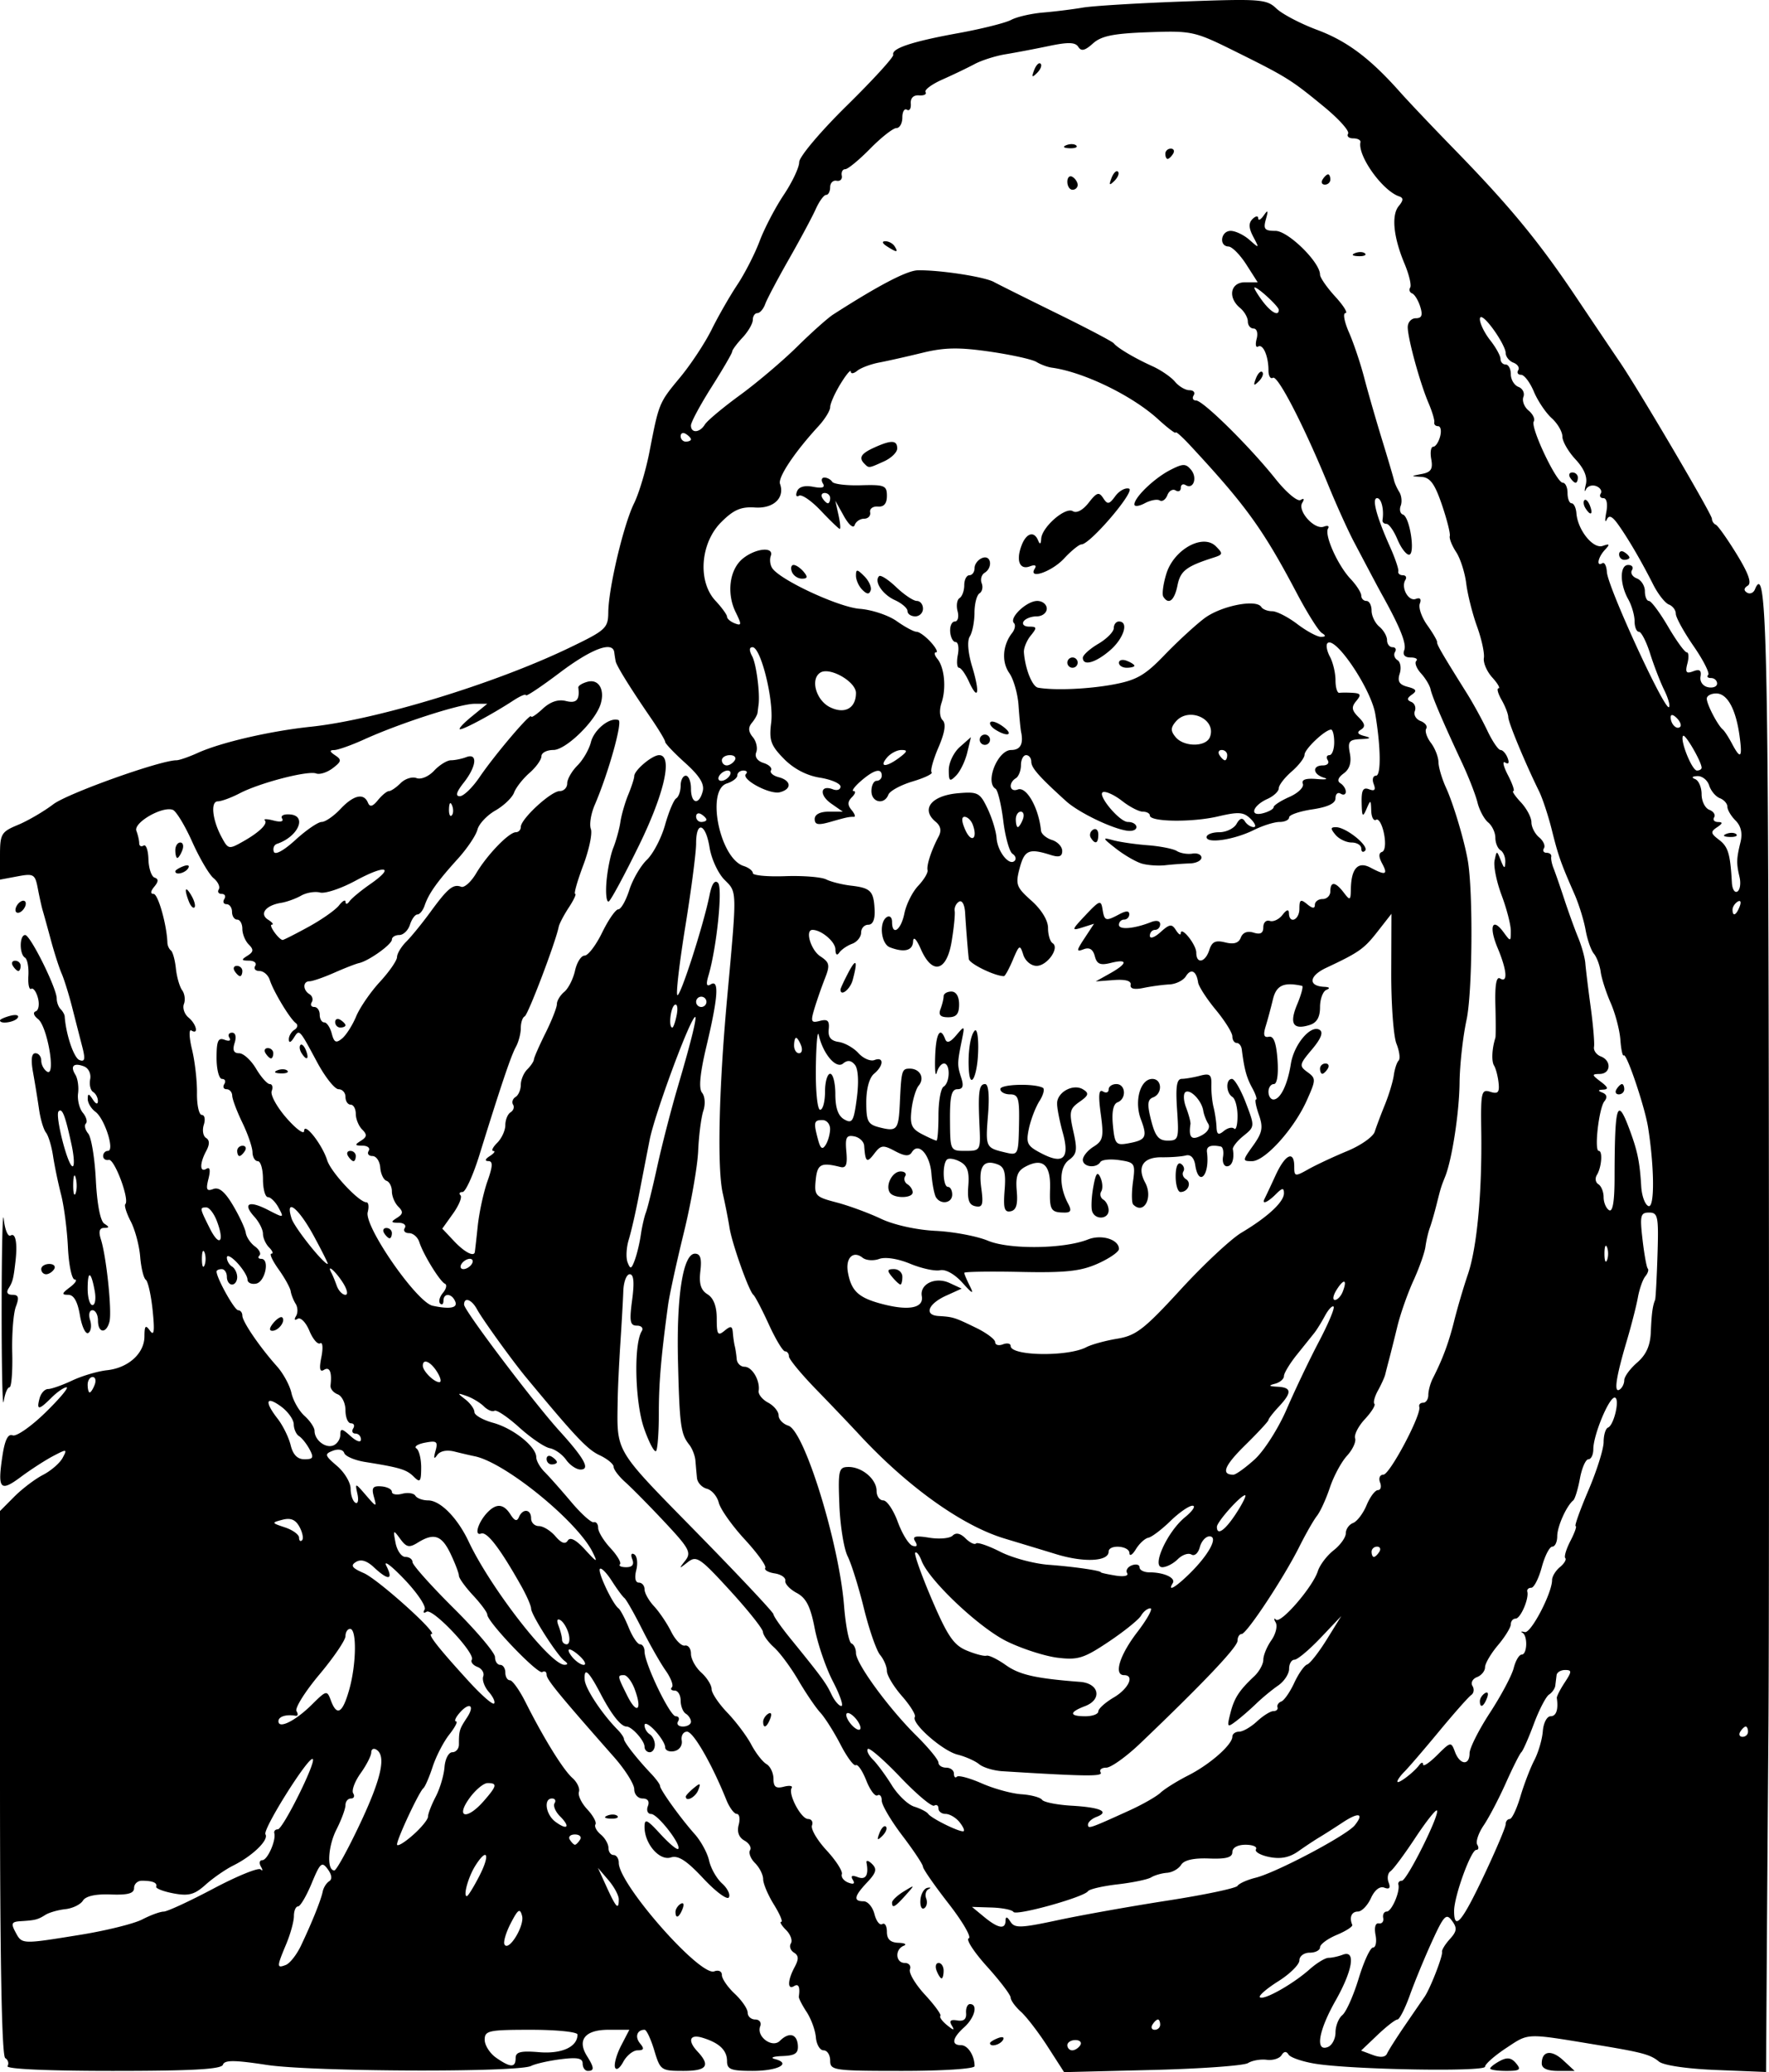 <?xml version="1.0"?>
<svg xmlns="http://www.w3.org/2000/svg" version="1.0" width="734.499" height="860.308" viewBox="0 0 734.499 860.308">
  <path d="M3.12 857.803c.677-1.092.253-2.59-.944-3.326C.746 853.596 0 814.41 0 740.24V627.344l5.91-5.942c3.25-3.268 8.624-7.344 11.94-9.058 3.318-1.714 6.986-4.893 8.152-7.065 1.999-3.722 1.775-3.767-3.912-.779-3.318 1.743-9.394 5.674-13.503 8.736-8.52 6.35-9.657 5.038-7.583-8.747 1.005-6.68 2.31-9.309 4.25-8.567 1.54.59 7.645-3.656 13.565-9.434 5.92-5.778 9.888-10.505 8.818-10.505-1.07 0-3.872 1.92-6.227 4.268-5.301 5.283-6.308 5.355-4.996.356.565-2.152 2.16-3.913 3.546-3.914 1.386 0 5.892-1.589 10.013-3.53 4.122-1.94 10.615-3.863 14.43-4.271 8.863-.95 15.535-6.965 15.577-14.045.026-4.504.459-4.94 2.316-2.337 1.681 2.357 1.97.149 1.094-8.374-.654-6.367-1.937-12.128-2.851-12.804-.915-.675-1.966-4.997-2.338-9.604-.37-4.608-2.128-11.179-3.904-14.602-1.776-3.424-2.792-6.662-2.257-7.195 1.854-1.848-4.516-18.903-6.863-18.372-1.297.293-2.358-.427-2.358-1.6 0-1.174.896-2.135 1.992-2.135 2.941 0-1.348-13.408-5.195-16.239-1.771-1.303-3.205-3.704-3.187-5.335.026-2.374.447-2.327 2.108.236 1.247 1.923 2.089 2.186 2.108.66.018-1.399-.871-3.1-1.976-3.78-1.105-.68-1.657-3.062-1.226-5.292.44-2.278-.69-4.617-2.58-5.34-4.277-1.636-5.818-.135-3.564 3.474.964 1.545 1.467 5.02 1.116 7.723-.35 2.703.54 6.327 1.977 8.054 1.438 1.727 2.004 3.748 1.257 4.492-.746.744-.305 2.615.98 4.16 1.286 1.543 2.71 10.21 3.166 19.258.51 10.11 1.87 17.11 3.532 18.162 2.144 1.356 2.12 1.717-.117 1.743-1.932.022-2.348 1.518-1.32 4.746 2.3 7.223 4.667 29.975 3.558 34.202-1.346 5.13-4.77 4.766-4.77-.505 0-2.348-1.028-4.268-2.285-4.268-1.278 0-1.711 1.803-.983 4.088.716 2.249.384 4.653-.737 5.344-1.121.69-2.69-2.59-3.487-7.29-.986-5.816-2.544-8.544-4.88-8.544-2.821 0-2.692-.558.723-3.133 2.286-1.723 3.178-3.163 1.984-3.2-1.195-.038-2.46-6.07-2.811-13.405-.352-7.335-1.631-17.178-2.843-21.872-1.212-4.695-2.711-11.897-3.33-16.005-.62-4.107-1.945-8.489-2.944-9.737-1-1.247-2.29-5.568-2.867-9.602-.577-4.034-1.698-10.935-2.491-15.336-.969-5.377-.647-8.002.98-8.002 1.331 0 2.42 1.383 2.42 3.075 0 1.69 1.094 3.748 2.43 4.571 3.746 2.307.102-18.857-3.759-21.835-1.801-1.388-2.226-2.776-.98-3.2 1.21-.412 1.634-2.9.941-5.527-.692-2.627-1.956-4.348-2.807-3.823-.852.524-1.376-1.925-1.166-5.442.21-3.517-.43-6.895-1.42-7.505-2.396-1.476-2.321-9.394.088-9.394 2.133 0 13.097 22.081 13.097 26.377 0 1.532.722 3.507 1.605 4.387.883.88 1.65 2.24 1.703 3.023.51 7.507 3.794 17.23 6.12 18.12 2.262.865 2.51-.366 1.141-5.662a7334.15 7334.15 0 01-4.2-16.37c-1.35-5.282-3.294-11.523-4.322-13.87-1.028-2.348-3.035-8.59-4.46-13.87-1.425-5.282-2.95-10.798-3.39-12.258-.439-1.46-1.352-5.563-2.03-9.119-1.151-6.04-1.708-6.375-8.475-5.11L0 365.204v-9.812c0-9.195.47-10.007 7.493-12.931 4.12-1.716 10.693-5.554 14.606-8.529 5.974-4.541 44.432-18.283 51.169-18.283 1.149 0 5.125-1.375 8.835-3.057 9.614-4.356 30.05-9.086 46.932-10.862 27.116-2.852 75.972-17.735 106.934-32.576 15.617-7.485 16.526-8.305 16.593-14.966.1-10.015 6.353-36.41 10.714-45.233 2.03-4.108 4.9-13.71 6.38-21.339 3.947-20.373 3.924-20.316 12.731-30.939 4.464-5.384 10.35-14.31 13.08-19.833 2.73-5.524 7.519-13.884 10.643-18.579 3.124-4.695 7.3-12.857 9.281-18.138 1.98-5.281 6.49-13.924 10.02-19.205 3.53-5.281 6.423-11.41 6.428-13.618.005-2.23 8.805-12.666 19.793-23.473 10.88-10.701 19.545-20.195 19.255-21.097-.84-2.61 7.772-5.476 26.884-8.949 9.763-1.774 19.69-4.26 22.06-5.524 2.37-1.264 8.352-2.639 13.293-3.055 4.94-.416 12.356-1.337 16.477-2.047 4.121-.71 22.908-1.85 41.749-2.534 32.045-1.164 34.538-.974 38.646 2.938 2.416 2.3 9.996 6.273 16.846 8.827 12.409 4.627 21.989 11.8 34.345 25.71 3.578 4.029 13.731 14.737 22.563 23.796 23.067 23.662 35.104 38.269 50.684 61.504 7.55 11.26 15.691 23.352 18.093 26.873 7.8 11.435 38.27 63.253 38.27 65.083 0 .979.723 2.099 1.606 2.49.883.391 4.791 5.903 8.684 12.248 4.933 8.04 6.323 12.002 4.588 13.07-1.633 1.006-1.737 1.997-.302 2.88 1.202.741 2.677.141 3.277-1.333 4.686-11.522 5.474 17.16 5.757 209.57.166 113.295.101 231.917-.144 263.605-.246 31.689-.569 76.682-.716 99.986l-.27 42.37-20.624-.825c-12.237-.49-21.943-1.916-23.867-3.507-3.536-2.926-6.833-3.807-26.16-6.994-29.382-4.844-27.721-4.903-37.15 1.316-4.885 3.222-8.88 6.74-8.88 7.817 0 2.214-55.552 1.228-70.622-1.254-5.282-.87-10.22-2.575-10.972-3.79-.912-1.47-1.883-1.376-2.911.281-.849 1.369-3.618 2.22-6.155 1.894-2.537-.326-6.034.288-7.771 1.364-1.737 1.077-19.626 2.364-39.753 2.86l-36.595.904-6.837-10.62c-3.76-5.84-8.753-12.348-11.095-14.46-2.342-2.112-4.258-4.75-4.258-5.863 0-1.113-4.43-6.934-9.844-12.936-5.414-6.003-8.819-11.254-7.565-11.67 1.253-.417-2.506-6.903-8.354-14.413-5.848-7.51-10.637-14.403-10.642-15.317-.005-.914-3.859-6.722-8.564-12.908-4.705-6.185-8.554-12.723-8.554-14.53 0-1.805-.801-2.79-1.78-2.187-.979.603-3.068-2.177-4.643-6.179-1.575-4-3.528-6.866-4.339-6.366-.811.5-3.668-3.343-6.35-8.538-2.68-5.196-6.458-11.17-8.393-13.275-1.936-2.106-6.042-8.151-9.125-13.434-3.083-5.283-7.632-11.433-10.109-13.667-2.477-2.235-4.541-5.114-4.588-6.4-.046-1.285-6.203-9.022-13.683-17.194-12.541-13.703-13.907-14.616-17.578-11.737-3.665 2.875-3.746 2.824-1.02-.64 2.645-3.359 1.736-5.07-8.505-16.004-6.306-6.733-13.66-14.193-16.342-16.578-2.681-2.385-4.875-5.27-4.875-6.414 0-1.143-2.65-3.317-5.888-4.83-5.061-2.367-10.025-7.63-30.508-32.348-5.614-6.774-18.12-24.126-20.312-28.182-2.23-4.126-5.38-5.266-5.38-1.948 0 2.382 28.841 40.562 39.622 52.451 10.356 11.421 12.86 16.004 8.746 16.004-1.74 0-4.45-1.829-6.022-4.065-1.571-2.236-4.623-4.396-6.781-4.801-2.159-.405-7.852-4.283-12.653-8.617-4.8-4.334-9.433-7.446-10.295-6.916-.862.531-2.849-.297-4.416-1.84-1.567-1.544-4.775-3.476-7.13-4.293-3.974-1.38-4.012-1.277-.536 1.421 2.061 1.6 3.747 3.958 3.747 5.24 0 1.283 3.508 3.297 7.796 4.477 8.364 2.302 17.895 9.907 17.895 14.28 0 1.471 1.56 4.229 3.464 6.128 1.905 1.898 6.864 7.488 11.02 12.422s8.378 8.73 9.382 8.437c1.004-.294 1.826.766 1.826 2.355 0 1.59 2.307 5.371 5.128 8.404 2.82 3.033 4.586 6.054 3.925 6.713-.662.66.506 1.2 2.594 1.2 2.553 0 3.38-1.087 2.523-3.313-.734-1.905-.373-2.756.849-2.003 1.168.72 1.535 3.65.814 6.513-.799 3.171-.384 5.204 1.063 5.204 1.305 0 2.373 1.26 2.373 2.798 0 1.54 1.778 4.702 3.953 7.028 2.174 2.326 5.37 7.068 7.1 10.538 1.732 3.47 4.289 6.07 5.682 5.776 1.393-.294 2.533 1.238 2.533 3.403 0 2.166 1.927 5.676 4.282 7.8 2.355 2.124 4.282 5.206 4.282 6.848 0 1.642 2.945 6.054 6.544 9.805 3.599 3.75 8.065 9.7 9.924 13.221 1.86 3.521 4.695 7.17 6.302 8.108 1.607.939 2.921 3.691 2.921 6.117 0 3.361 1.02 4.145 4.285 3.294 2.357-.614 3.829-.38 3.271.518-1.572 2.537 3.902 12.87 6.829 12.888 1.435.009 2.156 1.217 1.602 2.684s2.177 6.115 6.069 10.33c3.89 4.214 6.742 8.656 6.335 9.872-.406 1.216.797 2.799 2.674 3.517 2.25.86 2.89.462 1.88-1.167-1.023-1.65-.35-2.02 2.03-1.11 3.363 1.287 4.647-.807 3.663-5.972-.223-1.173.806-.946 2.288.506 2.159 2.115 1.764 3.624-1.988 7.606-5.487 5.82-5.884 7.893-1.512 7.893 1.744 0 3.774 2.394 4.51 5.32.738 2.926 2.201 4.79 3.253 4.141 1.052-.648 1.913.8 1.913 3.216 0 3.084 1.436 4.444 4.817 4.562 2.65.093 3.613.653 2.14 1.245-3.729 1.5-3.36 7.122.469 7.122 1.729 0 2.69 1.2 2.137 2.668-.553 1.467 2.265 6.21 6.263 10.54 3.998 4.33 6.866 8.275 6.374 8.765-.492.49.759 2.229 2.78 3.863 2.782 2.25 3.262 2.29 1.978.162-1.197-1.983-.53-2.611 2.265-2.134 2.682.458 3.865-.53 3.664-3.058-.164-2.054.559-3.735 1.606-3.735 3.406 0 2.007 5.646-2.38 9.603-4.999 4.51-5.514 7.468-1.299 7.468 2.806 0 5.582 4.333 5.582 8.71 0 1.097-13.199 1.96-29.974 1.96-28.546 0-29.973-.203-29.973-4.268 0-2.347-1.235-4.268-2.744-4.268-1.51 0-2.946-2.42-3.192-5.379-.245-2.958-1.978-7.709-3.85-10.557-1.872-2.847-3.327-5.708-3.232-6.357.585-4.008-.1-5.532-1.969-4.38-2.84 1.749-2.723-2.397.221-7.88 1.774-3.304 1.706-4.804-.274-6.023-1.45-.893-2.022-2.614-1.272-3.825.75-1.21-.158-3.718-2.02-5.573-1.86-1.855-2.754-3.373-1.985-3.373.769 0-.608-3.234-3.059-7.187-2.451-3.953-4.456-8.685-4.456-10.517 0-1.831-1.507-4.831-3.348-6.667-1.842-1.835-2.785-4.245-2.096-5.356.688-1.11-.358-2.917-2.325-4.014-2.324-1.296-3.16-3.584-2.387-6.533.655-2.495.297-4.537-.796-4.537-1.092 0-3.048-2.641-4.346-5.869-5.99-14.9-13.698-28.274-16.292-28.274-1.57 0-2.57 1.646-2.224 3.657.362 2.105-.962 3.983-3.118 4.425-2.06.422-3.747-.304-3.747-1.613 0-1.308-1.926-4.44-4.282-6.96-2.355-2.52-4.281-3.496-4.281-2.17 0 1.325.963 3.003 2.14 3.728 1.178.726 2.141 2.703 2.141 4.394 0 1.691-.963 3.075-2.14 3.075-1.178 0-2.141-1.029-2.141-2.286 0-2.487-5.27-8.383-7.494-8.383-2.314 0-6.222-4.931-10.71-13.514-5.024-9.607-6.99-11.352-6.658-5.909.22 3.616 7.125 14.096 13.622 20.675 1.471 1.49 2.676 3.248 2.676 3.905 0 1.314 5.395 8.21 11.24 14.368 2.06 2.171 3.746 4.466 3.746 5.1 0 1.576 8.583 13.52 14.377 20.006 2.608 2.92 5.312 7.897 6.009 11.06.697 3.161 3.116 7.417 5.377 9.456 2.26 2.039 3.528 4.646 2.817 5.793-.711 1.146-5.494-2.411-10.629-7.906-6.932-7.42-10.397-9.655-13.46-8.686-4.73 1.496-10.913-5.656-10.913-12.621 0-3.644.955-3.226 6.53 2.857 3.591 3.92 6.936 6.722 7.431 6.228 1.54-1.535-8.46-14.46-11.218-14.5-1.435-.02-2.054-1.477-1.377-3.237.78-2.027-.03-3.201-2.208-3.201-1.892 0-3.44-1.728-3.44-3.84 0-2.11-3.768-8.112-8.374-13.336-23.037-26.13-28.023-32.222-28.023-34.234 0-1.204-.805-1.693-1.789-1.087-1.817 1.12-22.832-20.828-22.832-23.845 0-.906-2.649-4.495-5.887-7.976-3.238-3.48-5.888-7.153-5.888-8.162 0-1.008-1.555-5.099-3.455-9.09-3.684-7.739-6.912-8.837-13.648-4.644-3.535 2.2-4.685 1.953-7.262-1.56-2.892-3.942-3-3.85-1.945 1.654.615 3.205 2.45 5.827 4.08 5.827 1.629 0 2.962.97 2.962 2.157 0 1.186 7.707 9.818 17.127 19.182 9.42 9.364 17.128 18.476 17.128 20.25 0 1.772.963 3.223 2.14 3.223 1.178 0 2.142 1.44 2.142 3.2 0 1.761.857 3.202 1.905 3.202s3.959 4.08 6.469 9.069c7.57 15.041 15.634 28.085 19.458 31.474 1.986 1.76 3.212 4.368 2.723 5.794-.489 1.426 1.074 4.692 3.473 7.258 2.398 2.566 3.923 5.372 3.388 6.235-.535.863.462 2.755 2.215 4.206 1.753 1.45 3.188 3.96 3.188 5.576 0 1.617.963 2.94 2.14 2.94 1.178 0 2.142 1.46 2.142 3.243 0 8.907 33.78 47.293 39.644 45.05 1.798-.687 3.175-.016 3.175 1.548 0 1.519 2.408 5.017 5.352 7.774 2.944 2.756 5.353 6.284 5.353 7.84s1.415 2.829 3.144 2.829c1.748 0 2.655 1.27 2.043 2.859-1.64 4.261 5.02 9.16 8.177 6.013 3.772-3.76 7.097-2.958 7.457 1.797.256 3.397-1.07 4.319-6.503 4.516-3.754.136-5.127.689-3.052 1.228 7.11 1.849 1.33 4.926-9.252 4.926-8.92 0-10.578-.628-10.578-4.007 0-4.558-3.188-7.613-10.17-9.746-5.321-1.626-6.362 1.121-2.14 5.65 5.532 5.934 3.98 8.103-5.802 8.103-9.285 0-9.62-.236-12.114-8.536-1.412-4.694-3.217-8.535-4.011-8.535-3.155 0-4.136 2.96-1.879 5.672 1.825 2.19 1.587 2.863-1.013 2.863-1.87 0-4.557 2.158-5.974 4.796-1.447 2.695-2.943 3.693-3.416 2.278-.463-1.384.686-5.462 2.554-9.063l3.397-6.546h-8.686c-9.685 0-13.103 4.2-8.89 10.923 3.038 4.848 3.11 6.148.338 6.148-1.177 0-2.14-1.35-2.14-2.998 0-2.285-2.164-2.723-9.1-1.844-5.004.634-10.544 1.887-12.31 2.783-5.446 2.764-91.054 2.433-109.779-.424-13.452-2.053-17.513-2.07-18.179-.08-.63 1.886-12.718 2.563-45.765 2.563-27.171 0-44.421-.785-43.676-1.987zm210.976-3.368c0-2.52 2.125-3.045 9.759-2.411 9.418.782 15.932-2.213 15.932-7.324 0-1.09-8.67-1.981-19.268-1.981-17.654 0-19.27.347-19.27 4.147 0 2.28 2.142 5.641 4.76 7.468 5.975 4.172 8.087 4.198 8.087.1zm369.315-13.636a3907.685 3907.685 0 018.051-11.736c2.356-3.397 7.676-17.042 7.276-18.662-.188-.757 1.272-3.158 3.243-5.335 2.947-3.255 3.105-4.607.891-7.614-2.377-3.23-3.342-2.234-8.27 8.535-3.067 6.706-7.212 16.753-9.21 22.328-1.999 5.575-4.323 10.136-5.166 10.136s-4.583 2.905-8.311 6.456l-6.778 6.457 4.855 1.813c3.164 1.182 5.228.977 5.925-.588.59-1.321 3.961-6.626 7.494-11.79zm-134.88 8.321c.727-1.173-.18-2.133-2.015-2.133-1.836 0-3.338.96-3.338 2.133 0 1.174.907 2.134 2.015 2.134s2.61-.96 3.337-2.134zm105.977-5.301c0-2.665 1.289-5.912 2.864-7.215 1.576-1.303 4.619-8.143 6.762-15.199 2.144-7.055 4.82-12.828 5.949-12.828 1.128 0 1.6-2.354 1.049-5.23-.598-3.115-.05-5.056 1.356-4.801 1.297.235 2.118-.772 1.824-2.24-.295-1.466.363-2.667 1.461-2.667 2.033 0 5.622-8.29 4.85-11.202-.233-.88.418-1.6 1.447-1.6 2.09 0 15.934-27.778 14.538-29.169-.488-.486-4.557 4.677-9.042 11.474-4.485 6.798-9.082 12.983-10.214 13.744-1.132.762-1.486 2.874-.785 4.693.872 2.264.31 2.94-1.78 2.14-1.89-.723-4.017.942-5.586 4.376-1.394 3.05-3.825 5.544-5.403 5.544-2.63 0-3.656 2.427-2.332 5.517.294.687-2.596 2.56-6.423 4.165-3.827 1.603-6.958 3.922-6.958 5.153 0 1.23-1.927 2.236-4.282 2.236-2.363 0-4.282 1.423-4.282 3.175 0 1.745-3.945 5.656-8.766 8.69-4.821 3.033-8.26 6.019-7.642 6.635 1.46 1.455 13.704-5.416 20.608-11.564 2.965-2.641 6.526-4.802 7.914-4.802 1.387 0 4.046-.582 5.91-1.295 5.492-2.1 4.134 6.44-3.037 19.105-7.054 12.457-8.525 21.27-3.212 19.238 1.767-.676 3.212-3.409 3.212-6.073zm-72.793-3.234c0-1.174-.425-2.134-.944-2.134-.52 0-1.54.96-2.267 2.134-.728 1.173-.303 2.134.944 2.134 1.247 0 2.267-.96 2.267-2.134zm-356.773-32.739c4.542-9.54 8.35-19.012 9.054-22.529.33-1.642 1.545-3.57 2.7-4.28 1.312-.809 1.081-2.685-.614-4.995-2.425-3.306-3.137-2.68-6.679 5.881-2.18 5.27-4.73 9.583-5.666 9.583-.937 0-1.702 1.803-1.702 4.007 0 2.204-1.446 7.454-3.212 11.668-3.96 9.444-3.972 10.088-.165 8.632 1.675-.64 4.503-4.226 6.284-7.967zm91.824-12.42c-.866-3.3-1.658-2.793-4.662 2.987-1.99 3.83-3.181 7.814-2.648 8.853 1.671 3.257 8.408-7.655 7.31-11.84zM33.39 803.278c10.71-1.732 22.271-4.603 25.691-6.38 3.42-1.778 7.415-3.238 8.878-3.245 1.463-.008 10.736-4.294 20.607-9.526 9.872-5.233 18.704-8.833 19.629-8.003.924.831.987.311.14-1.156-.847-1.467-.585-2.667.583-2.667 2.13 0 5.772-8.202 4.977-11.203-.233-.88.417-1.6 1.446-1.6 2.098 0 15.932-27.78 14.53-29.178-1.562-1.556-20.913 29.213-19.651 31.247 1.461 2.357-5.383 8.986-13.378 12.958-3.218 1.598-8.382 5.179-11.474 7.956-4.608 4.138-7.01 4.79-13.306 3.613-4.226-.79-7.477-2.057-7.223-2.814.54-1.614-1.484-2.444-5.963-2.444-1.766 0-3.211 1.367-3.211 3.038 0 2.236-2.564 2.94-9.712 2.667-6.27-.239-10.357.67-11.532 2.564-1 1.614-4.283 3.204-7.293 3.533-3.01.33-6.733 1.395-8.272 2.368-3.149 1.99-4.198 2.257-10.367 2.634-3.675.225-3.999.936-2.066 4.535 2.735 5.093 2.372 5.078 26.967 1.103zm384.13-5.904c.021-1.804.678-1.65 2.027.476 1.745 2.751 4.211 2.668 19.77-.666 9.778-2.096 30.296-5.753 45.597-8.128 15.3-2.375 28.317-5.12 28.924-6.1.608-.98 3.986-2.495 7.506-3.368 8.584-2.127 37.844-17.609 41.17-21.783 4.027-5.054 1.61-5.558-5.162-1.077-3.33 2.204-7.607 4.929-9.502 6.056-1.896 1.126-5.832 3.736-8.749 5.799-3.703 2.62-7.333 3.346-12.04 2.407-3.707-.738-6.216-2.186-5.577-3.217.64-1.03-1.303-1.874-4.317-1.874-3.312 0-5.478 1.201-5.478 3.038 0 2.236-2.564 2.94-9.713 2.667-6.38-.243-10.352.662-11.578 2.64-1.027 1.654-3.658 3.14-5.848 3.301-2.19.16-5.145 1.01-6.568 1.886-1.423.877-7.669 2.178-13.879 2.893-6.21.714-11.772 2-12.361 2.858-1.723 2.51-29.881 10.333-30.956 8.6-.538-.868-4.632-1.69-9.097-1.828l-8.119-.25 5.055 4.168c5.822 4.802 8.847 5.313 8.894 1.502zm198.587-18.626c4.979-10.537 9.052-20.14 9.052-21.339 0-1.199.753-2.18 1.674-2.18.92 0 2.911-4.178 4.424-9.284 1.513-5.107 4.123-11.923 5.802-15.147 1.678-3.224 3.264-8.648 3.524-12.054.26-3.406 1.714-6.192 3.23-6.192 2.347 0 3.288-2.76 2.584-7.581-.095-.649 1.372-3.53 3.26-6.402 3.026-4.602 3.046-5.222.173-5.222-1.794 0-3.382.96-3.529 2.134-.147 1.173-.388 3.129-.535 4.345-.147 1.217-1.32 2.897-2.605 3.735-1.285.837-4.126 6.323-6.313 12.192-2.186 5.868-4.517 11.15-5.178 11.736-.662.587-3.562 6.348-6.444 12.803-2.882 6.455-7.028 14.37-9.212 17.59-2.184 3.22-3.372 6.82-2.639 8.002.733 1.182.538 2.149-.433 2.149-2.207 0-9.192 19.27-9.192 25.36 0 8.445 3.29 4.545 12.357-14.645zm-359.192 9.793c0-1.63-1.948-5.231-4.328-8.002l-4.328-5.038 3.654 8.002c3.932 8.612 5.002 9.69 5.002 5.038zm-57.806-9.839c4.536-8.86 3.163-11.939-1.796-4.026-2.897 4.624-5.094 12.562-3.477 12.562.497 0 2.87-3.841 5.273-8.536zm-49.73-21.293c8.952-18.948 11.066-28.427 6.91-30.987-1.177-.725-2.14-.21-2.14 1.145s-1.988 5.246-4.417 8.647c-2.43 3.4-3.818 7.15-3.086 8.332.733 1.181.312 2.148-.935 2.148s-2.267 1.237-2.267 2.75c0 1.512-1.686 6.073-3.747 10.136-3.568 7.034-4.08 16.988-.874 16.988.827 0 5.577-8.621 10.556-19.159zm28.334-3.188c.007-1.206 1.444-4.927 3.193-8.27 1.75-3.342 3.393-8.864 3.654-12.27.26-3.405 1.713-6.192 3.23-6.192 1.515 0 2.755-1.44 2.755-3.2 0-5.767.176-6.352 3.365-11.204 3.512-5.342.818-6.623-3.365-1.6-1.466 1.76-1.996 3.2-1.177 3.2.818 0-.454 2.461-2.828 5.469-2.373 3.007-5.473 9.009-6.888 13.336-1.415 4.328-3.156 8.35-3.869 8.936-1.777 1.464-10.93 21.006-10.93 23.337 0 1.037 2.89-.643 6.424-3.733 3.532-3.09 6.428-6.603 6.436-7.81zm63.145 9.544c.727-1.174-.236-2.134-2.141-2.134-1.906 0-2.87.96-2.141 2.134.727 1.174 1.69 2.134 2.14 2.134.45 0 1.414-.96 2.142-2.134zm157.403-7.417c-1.49-1.789-4.036-3.252-5.658-3.252-1.622 0-2.949-1.017-2.949-2.26 0-1.243-.794-1.771-1.764-1.173-.97.598-7.301-4.72-14.068-11.816-6.766-7.096-12.831-12.375-13.477-11.732-.646.644.291 2.631 2.083 4.417 1.79 1.785 5.325 6.582 7.854 10.66 2.529 4.079 6.718 8.075 9.309 8.88 2.59.806 5.192 2.148 5.781 2.982 1.427 2.021 13.689 7.989 14.757 7.182.462-.35-.379-2.1-1.868-3.888zm-165.732-2.256c-1.917-1.91-2.939-4.357-2.27-5.436.67-1.08.197-1.962-1.05-1.962-3.636 0-2.613 6.747 1.476 9.726 4.98 3.63 6.234 2.048 1.844-2.328zm236.475-2.46c5.373-2.444 11.168-5.755 12.878-7.358 1.71-1.603 6.895-4.835 11.522-7.183 8.98-4.555 18.285-12.749 18.285-16.1 0-1.12 1.263-2.038 2.807-2.038 1.545 0 4.876-1.92 7.404-4.267 2.528-2.348 5.6-4.268 6.827-4.268 1.226 0 1.99-.72 1.695-1.6-.294-.88.428-1.964 1.606-2.408 1.177-.444 3.586-3.922 5.352-7.728 1.766-3.807 4.175-7.236 5.352-7.619 1.178-.383 4.851-5.068 8.163-10.41l6.02-9.712-8.61 9.07c-4.737 4.987-9.614 9.068-10.839 9.068-1.225 0-2.227 1.709-2.227 3.797s-2.055 5.209-4.566 6.935c-2.511 1.726-6.606 5.108-9.099 7.516-2.493 2.408-6.28 5.697-8.414 7.308-3.587 2.708-3.764 2.462-2.328-3.24 1.612-6.401 3.602-9.494 9.956-15.472 2.06-1.938 3.746-5.018 3.746-6.843 0-1.826 1.501-5.455 3.336-8.065 1.834-2.61 2.643-5.945 1.798-7.41-.846-1.465-.787-1.99.13-1.165 2.014 1.808 15.285-13.572 17.376-20.137.818-2.57 3.766-6.46 6.552-8.643 2.785-2.183 5.064-5.37 5.064-7.083 0-1.712 1.357-3.632 3.015-4.266 1.659-.635 4.184-3.965 5.612-7.402 1.428-3.436 3.547-6.248 4.707-6.248 1.16 0 1.556-1.44.878-3.201-.68-1.765-.062-3.203 1.377-3.206 2.656-.005 15.896-24.972 14.92-28.135-.295-.954.427-1.734 1.605-1.734s2.141-1.454 2.141-3.23.851-4.897 1.891-6.935c4.082-7.997 6.594-14.774 8.887-23.977 1.317-5.282 3.866-13.924 5.665-19.205 3.773-11.078 5.905-33.916 5.538-59.31-.237-16.353.046-17.602 3.733-16.436 3.196 1.01 3.883.27 3.455-3.73-.294-2.747-1.139-5.968-1.877-7.159-1.124-1.812-.873-7.041.552-11.524.186-.587.188-6.69.003-13.562-.227-8.439.411-12.034 1.966-11.077 3.287 2.026 2.842-3.424-1.036-12.674-3.73-8.897-2.23-12.922 2.442-6.554 2.962 4.038 3.036 4.026 3.036-.514 0-2.559-1.72-9.224-3.822-14.811-2.102-5.588-3.417-12.08-2.923-14.427.9-4.268.9-4.268 2.601 0 1.372 3.44 1.732 3.568 1.853.66.083-1.985-.813-4.202-1.99-4.928-1.178-.725-2.142-3.065-2.142-5.2 0-2.133-1.35-4.997-3.001-6.362-1.65-1.366-3.64-5.084-4.421-8.264-.78-3.18-3.666-10.582-6.41-16.45-7.883-16.85-12.439-27.504-13.082-30.595-.327-1.57-2.114-4.528-3.972-6.575-1.858-2.046-2.734-4.362-1.946-5.147.787-.785-.277-1.427-2.366-1.427-2.415 0-3.369-1.112-2.62-3.055 1.011-2.629-1.705-9.451-8.98-22.552-1.742-3.136-2.642-4.828-11.876-22.324-2.501-4.74-7.297-15.34-10.658-23.555-10.034-24.526-21.031-45.857-23.013-44.636-1.021.629-1.857-.755-1.857-3.075 0-5.932-2.27-11.143-4.306-9.888-.945.581-1.213-.864-.597-3.213.627-2.389.067-4.271-1.27-4.271-1.315 0-2.39-1.323-2.39-2.94 0-1.616-1.446-4.135-3.212-5.596-5.246-4.34-4.034-10.669 2.042-10.669h5.254l-4.718-7.378c-2.596-4.058-5.923-7.42-7.395-7.469-4.077-.137-3.194-6.492.902-6.492 1.968 0 5.48 1.68 7.805 3.734 4.113 3.635 4.156 3.6 1.576-1.296-1.917-3.637-2.004-5.675-.312-7.361 1.287-1.283 2.354-1.42 2.372-.305.018 1.115 1.045.587 2.281-1.173 1.76-2.506 1.955-2.159.894 1.6-1.145 4.057-.527 4.801 3.986 4.801 5.232 0 18.498 13.015 18.498 18.149 0 1.231 2.836 5.334 6.302 9.116 3.466 3.783 5.38 6.877 4.253 6.877-1.127 0-.47 3.601 1.46 8.002 1.929 4.402 4.759 12.804 6.289 18.672 1.53 5.868 4.844 17.391 7.364 25.606 2.52 8.216 4.788 15.898 5.04 17.072.25 1.173 1.237 3.38 2.191 4.903.955 1.523 1.223 4.102.596 5.73-.627 1.629-.208 3.27.93 3.65 2.88.956 5.246 16.658 2.511 16.658-1.189 0-3.359-2.88-4.822-6.402-1.463-3.52-3.507-6.401-4.541-6.401-1.035 0-1.768-.72-1.628-1.6.692-4.37-.471-9.07-2.245-9.07-2.293 0-.255 7.67 5.388 20.272 2.102 4.695 3.643 9.256 3.424 10.136-.219.88.623 1.6 1.87 1.6s1.725.874 1.063 1.942c-1.964 3.167 1.27 9.062 4.33 7.892 1.773-.678 2.393.043 1.665 1.936-.64 1.659.75 5.69 3.085 8.96 2.335 3.27 4.172 6.424 4.081 7.01-.157 1.02 1.971 4.682 12.405 21.34 2.573 4.108 6.386 11.07 8.474 15.47 2.087 4.402 4.546 8.003 5.463 8.003.918 0 2.242 1.49 2.943 3.311.785 2.038.393 2.769-1.018 1.9-1.261-.778-.744 1.573 1.15 5.223s2.9 6.637 2.234 6.637c-.665 0 .756 2.101 3.157 4.67 2.4 2.568 4.365 6.292 4.365 8.274 0 1.982 1.435 4.79 3.188 6.241 1.753 1.45 2.66 3.488 2.015 4.53-.646 1.04-.153 1.891 1.094 1.891s2.114.72 1.927 1.6c-.187.88.24 3.041.947 4.802.708 1.76 2.707 7.522 4.443 12.803 1.735 5.282 4.343 12.483 5.795 16.004 1.452 3.521 2.79 8.322 2.97 10.67.183 2.347 1.18 10.51 2.216 18.138 1.037 7.628 1.662 15.083 1.39 16.566-.272 1.483.996 3.266 2.818 3.962 4.523 1.73 4.196 7.196-.435 7.28-3.39.061-3.351.366.409 3.2 3.042 2.294 3.329 3.18 1.07 3.302-2.304.126-2.385.449-.32 1.275 1.786.714 2.06 1.978.777 3.566-2.287 2.826-4.314 20.597-2.35 20.597 1.713 0 1.17 6.86-.793 10.027-.847 1.365-.56 3.085.637 3.822 1.196.737 2.175 3.148 2.175 5.356 0 2.21 1.017 4.643 2.26 5.408 1.501.925 2.268-3.511 2.284-13.21.051-30.755 1.058-34.11 6.144-20.472 3.392 9.1 4.3 13.487 4.927 23.832.243 4.012 1.61 7.68 3.037 8.153 2.56.847 2.462-15.856-.193-32.692-1.334-8.463-8.948-30.997-10.091-29.866-.481.475-1.117-2.45-1.414-6.5-.298-4.052-2.107-10.93-4.02-15.287-1.915-4.357-3.781-10.154-4.149-12.883-.367-2.729-1.64-6.129-2.828-7.556-1.188-1.427-2.74-5.873-3.448-9.88-.709-4.007-2.783-10.69-4.61-14.85-5.706-12.994-6.695-15.801-9.434-26.77-1.465-5.867-3.849-13.07-5.296-16.003-5.679-11.51-12.714-28.444-12.754-30.7-.023-1.306-1.276-4.536-2.784-7.177-1.508-2.64-2.076-4.801-1.264-4.801.813 0-.357-2.024-2.6-4.498-2.244-2.474-3.811-6.118-3.484-8.097.328-1.98-.955-7.878-2.85-13.107-1.894-5.229-3.906-13.23-4.47-17.78-.564-4.55-2.45-10.44-4.191-13.088-1.741-2.649-2.93-5.648-2.64-6.665.288-1.017-1.197-6.89-3.301-13.051-2.964-8.678-4.873-11.269-8.471-11.494-4.564-.285-4.56-.307.186-1.217 3.786-.726 4.628-2.05 3.889-6.111-.52-2.852-.156-5.185.806-5.185.962 0 2.253-1.92 2.87-4.267.615-2.348.246-4.268-.822-4.268-1.067 0-1.785-.72-1.594-1.6.19-.88-.884-4.482-2.387-8.003-3.564-8.35-8.606-26.72-8.638-31.474-.014-2.054 1.484-3.735 3.33-3.735 2.496 0 2.972-1.23 1.858-4.801-.824-2.64-2.34-5.123-3.37-5.517-1.028-.394-1.39-1.492-.8-2.44.587-.95-.465-5.384-2.34-9.856-4.636-11.06-5.548-20.184-2.397-23.99 1.95-2.357 1.988-3.382.144-4.001-6.914-2.321-17.285-16.833-16.065-22.48.19-.88-1.156-1.6-2.992-1.6s-2.792-.88-2.125-1.956c.666-1.076-3.853-6.117-10.044-11.203-13.712-11.265-15.41-12.323-37.028-23.045-16.663-8.265-17.799-8.514-35.824-7.869-14.574.522-19.582 1.539-23.065 4.68-3.3 2.977-4.865 3.344-6.057 1.42-1.216-1.96-4.185-2.053-12.18-.38-5.815 1.216-13.944 2.761-18.065 3.434-4.122.673-9.902 2.511-12.846 4.085-2.944 1.573-8.957 4.459-13.362 6.412-4.406 1.953-7.547 4.297-6.981 5.21.565.912-.648 1.527-2.696 1.366-2.318-.182-3.612 1.107-3.43 3.419.162 2.04-.56 3.184-1.605 2.541-1.045-.643-1.9.807-1.9 3.224 0 2.416-1.113 4.393-2.475 4.393-1.36 0-6.252 3.841-10.87 8.536-4.616 4.695-9.283 8.536-10.37 8.536-1.087 0-1.735 1.2-1.44 2.667.294 1.467-.67 2.427-2.142 2.134-1.472-.294-2.676.907-2.676 2.667 0 1.76-.752 3.201-1.672 3.201-.919 0-2.855 2.64-4.301 5.868-1.447 3.228-6.461 12.59-11.143 20.806-4.682 8.215-9.121 16.617-9.864 18.671-.744 2.054-2.203 3.734-3.243 3.734s-1.891 1.26-1.891 2.799-1.927 4.86-4.282 7.38c-2.355 2.519-4.282 5.124-4.282 5.789 0 .664-3.854 7.29-8.564 14.723-4.71 7.433-8.564 14.612-8.564 15.952 0 3.324 3.68 3.078 5.781-.386.942-1.553 7.493-7.038 14.558-12.19 7.065-5.153 17.748-14.205 23.74-20.117 5.992-5.912 12.736-11.931 14.987-13.376 18.968-12.176 30.607-18.253 35.136-18.345 8.986-.184 27.587 2.662 31.568 4.83 2.067 1.125 13.874 7.013 26.238 13.084 12.364 6.072 22.962 11.644 23.55 12.383 1.564 1.963 8.702 6.194 16.058 9.518 3.532 1.596 7.745 4.491 9.361 6.433 1.616 1.942 4.322 3.532 6.014 3.532 1.692 0 2.48.96 1.752 2.133-.727 1.174-.282 2.134.99 2.134 2.905 0 22.27 19.118 32.989 32.567 4.48 5.62 9.13 9.526 10.406 8.74 1.414-.872 1.684-.416.697 1.176-2.095 3.378 5.127 11.36 8.954 9.897 1.607-.615 2.397-.27 1.755.765-1.633 2.634 4.01 15.272 9.342 20.919 2.447 2.591 4.449 5.712 4.449 6.935 0 1.222.963 2.223 2.14 2.223 1.178 0 2.141 1.803 2.141 4.006 0 2.204 1.446 5.202 3.212 6.663 1.766 1.461 3.211 3.98 3.211 5.596 0 1.617 1.02 2.94 2.268 2.94 1.247 0 1.713.894 1.035 1.986-.677 1.093-.213 2.614 1.031 3.38 1.245.767 1.656 3.302.914 5.633-1.011 3.174-.182 4.542 3.305 5.45 3.604.94 4.01 1.666 1.798 3.214-2.125 1.488-2.202 2.268-.301 3.043 1.405.573 2.073 2.297 1.482 3.83-.59 1.533.489 3.385 2.397 4.115 1.909.73 2.958 2.152 2.333 3.162-.626 1.009.246 3.656 1.937 5.883s3.105 5.824 3.143 7.994c.037 2.17 1.457 6.97 3.154 10.67 3.033 6.608 7.575 21.801 9.027 30.196 2.254 13.03 1.929 54.809-.515 66.15-1.518 7.042-2.821 18.758-2.897 26.035-.129 12.422-3.105 31.852-5.982 39.049-1.753 4.387-1.789 4.503-3.608 11.736-.885 3.521-2.138 7.842-2.784 9.603-.647 1.76-1.451 5.242-1.788 7.737-.337 2.496-2.586 8.853-4.996 14.127-2.41 5.274-5.407 13.795-6.658 18.935-1.25 5.141-2.785 11.268-3.41 13.615a368.73 368.73 0 00-1.648 6.401c-.282 1.174-1.637 4.169-3.011 6.655-1.374 2.486-2.04 4.977-1.482 5.534.56.557-1.212 3.41-3.936 6.34-2.724 2.93-4.557 6.51-4.074 7.955.484 1.446-1.035 4.72-3.376 7.278-2.34 2.556-5.533 8.49-7.095 13.184-1.562 4.694-3.974 9.976-5.36 11.736-1.385 1.76-4.68 7.522-7.321 12.804-6.49 12.976-21.894 36.276-23.983 36.276-.927 0-1.686 1.26-1.686 2.8 0 2.59-14.315 17.686-40.341 42.545-5.837 5.574-12.211 10.136-14.165 10.136-1.954 0-3.003.887-2.33 1.972 1.085 1.749-6.18 1.66-40.785-.494-3.646-.227-7.987-1.536-9.646-2.908-1.66-1.372-5.701-3.167-8.982-3.987-6.272-1.57-19.324-13.08-17.735-15.642.51-.822-1.892-4.712-5.337-8.645-3.446-3.933-6.264-8.625-6.264-10.428 0-1.802-1.264-4.793-2.808-6.646-1.544-1.853-4.578-10.57-6.742-19.373-2.164-8.802-5.205-18.536-6.757-21.631-1.552-3.095-3.094-12.684-3.427-21.31-.558-14.443-.267-15.688 3.676-15.747 5.694-.086 11.776 5.048 11.776 9.94 0 2.165 1.246 3.937 2.769 3.937 1.523 0 4.24 4.023 6.04 8.941 1.799 4.918 4.54 9.364 6.093 9.88 1.847.613 2.234-.01 1.12-1.807-1.311-2.114.036-2.462 5.872-1.518 4.166.673 8.52.281 9.677-.871 1.376-1.373 3.224-.979 5.35 1.14 1.786 1.78 3.75 2.735 4.365 2.122.615-.613 5.161.942 10.103 3.455 4.941 2.512 13.946 4.94 20.01 5.393 10.605.794 21.732 2.4 21.732 3.137 0 .194 2.734.798 6.075 1.342 3.489.569 5.545.135 4.83-1.018-.686-1.105.194-2.56 1.953-3.232 1.76-.673 3.2-.294 3.2.843s1.847 2.067 4.106 2.067c6.057 0 11.025 2.307 9.671 4.491-2.332 3.762 1.119 1.808 6.992-3.958 8.07-7.922 12.099-15.47 8.256-15.47-1.56 0-3.364 2.017-4.01 4.482-.654 2.49-2.2 3.853-3.478 3.065-1.266-.78-3.808.084-5.65 1.92-1.841 1.835-4.737 3.336-6.435 3.336-4.636 0 2.027-14.706 9.39-20.729 3.179-2.598 4.607-4.759 3.176-4.8-1.431-.043-5.576 2.82-9.211 6.361-3.635 3.542-7.763 6.663-9.173 6.936-1.41.272-3.734 2.416-5.164 4.764-1.43 2.347-2.635 3.067-2.677 1.6-.088-3.115-8.64-3.683-8.64-.574 0 4.057-10.183 4.568-21.618 1.083a9122.793 9122.793 0 00-21.583-6.545c-17.683-5.331-40.39-21.582-60.443-43.258-3.638-3.932-11.673-12.356-17.855-18.72-6.182-6.364-11.24-12.51-11.24-13.656 0-1.147-.728-2.085-1.618-2.085-.89 0-3.922-5.041-6.738-11.203-2.815-6.162-5.7-11.683-6.41-12.27-1.874-1.55-8.931-21.447-9.926-27.988-.467-3.07-1.72-9.45-2.786-14.177-2.348-10.416-1.626-43.07 1.781-80.533 4.193-46.106 4.233-44.293-1.08-49.635-2.638-2.652-5.411-8.654-6.163-13.336-1.63-10.157-5.597-11.368-5.597-1.708 0 3.743-2.005 19.188-4.457 34.323-2.451 15.135-3.958 28.015-3.347 28.623 1.152 1.148 10.94-29.229 13.407-41.612.91-4.568 2.144-6.336 3.486-4.997 2.03 2.022-.532 26.922-3.964 38.54-1.073 3.631-.792 4.688.96 3.608 3.553-2.188 3.043 5.34-1.719 25.369-2.773 11.663-3.37 17.86-1.89 19.636 1.212 1.457 1.443 4.745.526 7.498-.9 2.697-1.862 10.185-2.14 16.64-.277 6.455-2.977 21.82-6 34.143-3.022 12.323-5.95 25.766-6.506 29.874-2.899 21.393-3.823 32.225-3.824 44.812 0 7.628-.496 14.695-1.1 15.703-.605 1.008-2.857-3.139-5.004-9.215-3.813-10.792-4.41-34.983-.999-40.484.778-1.254-.12-2.28-1.997-2.28-2.856 0-3.18-1.738-1.992-10.67.977-7.338.666-10.67-.996-10.67-1.33 0-2.529 3.122-2.666 6.936-.136 3.814-.691 13.657-1.233 21.872-.542 8.216-1.04 18.778-1.108 23.473-.317 22.024-1.648 19.788 32.563 54.697 17.663 18.024 32.114 33.404 32.114 34.18 0 .775 3.132 5.263 6.959 9.973 13.074 16.092 14.857 18.518 17.137 23.315 1.256 2.64 3.096 4.801 4.089 4.801.993 0-.568-4.561-3.468-10.136-2.901-5.575-6.316-15.516-7.588-22.091-1.764-9.11-3.544-12.611-7.478-14.71-2.84-1.515-4.97-3.794-4.731-5.065.238-1.27-1.75-2.642-4.416-3.047-2.667-.406-4.42-1.43-3.895-2.275.525-.847-3.329-6.188-8.563-11.87-5.235-5.682-10.067-12.513-10.738-15.179-.671-2.666-2.905-5.286-4.964-5.823-2.06-.536-3.905-2.548-4.101-4.47a369.895 369.895 0 01-.649-7.227c-.16-2.054-1.322-5.031-2.582-6.617-3.516-4.425-3.998-8.02-4.648-34.656-.66-27.09 2.108-44.616 7.047-44.616 2.246 0 2.854 1.968 2.237 7.24-.618 5.275.19 7.885 2.977 9.62 2.526 1.573 3.825 5 3.825 10.093 0 6.613.458 7.333 3.211 5.055 2.626-2.172 3.26-2.025 3.48.806.147 1.904.508 4.422.802 5.596.295 1.174.656 3.574.803 5.335.147 1.76 1.61 3.2 3.25 3.2 3.167 0 6.528 5.76 5.851 10.025-.223 1.406 1.552 3.6 3.944 4.876 2.393 1.277 4.35 3.663 4.35 5.303 0 1.64 1.824 3.559 4.052 4.263 6.64 2.101 21.05 48.692 23.12 74.76.654 8.215 2.032 15.257 3.065 15.648s1.878 2.183 1.878 3.982c0 4.349 13.591 22.947 25.053 34.281 5.061 5.005 9.202 10.046 9.202 11.203 0 1.156 1.445 2.103 3.212 2.103 1.766 0 3.211 1.12 3.211 2.49 0 1.368.555 1.935 1.234 1.258.68-.676 5.332.576 10.339 2.784 5.007 2.207 12.4 4.235 16.428 4.507 4.029.27 7.894 1.308 8.59 2.305.695.996 6.253 2.101 12.351 2.455 11.926.691 15.888 2.49 10.24 4.65-1.934.74-3.517 2.173-3.517 3.183 0 1.888.655 1.665 17.262-5.89zM671.19 452.218c.728-1.174 1.748-2.134 2.267-2.134.52 0 .944.96.944 2.134s-1.02 2.134-2.267 2.134c-1.247 0-1.672-.96-.944-2.134zM521.46 157.116c.805-2.104 2.002-3.288 2.66-2.631.66.657.002 2.378-1.46 3.826-2.115 2.092-2.361 1.847-1.2-1.195zm41.21-52.045c1.546-.617 3.392-.54 4.104.168.711.71-.553 1.214-2.81 1.121-2.494-.102-3.002-.608-1.294-1.29zm-194.425-2.81c-1.93-1.243-2.194-2.082-.662-2.101 1.402-.018 3.145.927 3.873 2.1 1.643 2.65.902 2.65-3.211 0zm74.933-26.8c0-1.83.963-2.733 2.141-2.008 1.177.726 2.14 2.223 2.14 3.327 0 1.105-.963 2.008-2.14 2.008-1.178 0-2.141-1.497-2.141-3.327zm18.336-1.566c.804-2.105 2-3.289 2.66-2.632.66.657.001 2.379-1.462 3.826-2.114 2.092-2.36 1.847-1.198-1.194zm87.641.625c.728-1.173 1.748-2.134 2.268-2.134.519 0 .944.96.944 2.134s-1.02 2.134-2.268 2.134c-1.247 0-1.671-.96-.944-2.134zm-65.299-10.67c0-1.173 1.02-2.133 2.267-2.133 1.248 0 1.672.96.945 2.134-.728 1.174-1.748 2.134-2.268 2.134-.519 0-.944-.96-.944-2.134zm-41.08-3.59c1.546-.617 3.393-.541 4.104.168.711.709-.553 1.213-2.81 1.12-2.494-.102-3.001-.607-1.293-1.289zM429.4 29.082c.804-2.104 2.002-3.289 2.66-2.632.66.657.002 2.38-1.461 3.827-2.115 2.092-2.36 1.846-1.199-1.195zM200.864 747.745c5.482-6.285 5.733-7.453 1.602-7.453-1.686 0-5.124 2.881-7.639 6.402-5.797 8.114-.873 8.971 6.037 1.05zm388.402-14.921c.865-1.174 1.587-1.283 1.605-.243.018 1.04 2.637-.704 5.82-3.877 5.648-5.629 5.827-5.662 7.425-1.358 2.014 5.429 6.057 5.807 6.057.567 0-2.114 3.806-9.683 8.46-16.82 4.652-7.136 9.092-15.49 9.866-18.562.773-3.072 2.265-5.586 3.315-5.586 2.309 0 2.57-7.811.303-9.075-.883-.492-.428-.613 1.01-.268 2.527.606 11.3-16.172 11.3-21.608 0-1.468 1.47-3.883 3.264-5.368 1.795-1.484 2.797-3.164 2.226-3.732-.57-.569.395-3.793 2.145-7.165s2.717-6.13 2.15-6.13c-.566 0 1.818-6.67 5.298-14.821s6.327-17.194 6.327-20.094c0-2.9.815-5.594 1.81-5.985 2.573-1.012 5.096-12.448 2.746-12.448-2.396 0-8.837 15.585-8.837 21.382 0 2.323-.92 4.225-2.044 4.225-1.125 0-2.709 3.6-3.52 8.002-.813 4.4-2.06 8.482-2.774 9.069-2.853 2.347-6.65 10.858-6.65 14.908 0 2.363-.925 4.297-2.058 4.297-1.132 0-3.096 3.84-4.364 8.535-1.268 4.695-3.232 8.536-4.364 8.536-1.133 0-1.868.72-1.635 1.6.772 2.912-2.817 11.203-4.85 11.203-1.098 0-1.997 1.062-1.997 2.36 0 1.297-2.408 5.212-5.352 8.699-2.944 3.487-5.353 7.603-5.353 9.148s-1.506 3.385-3.347 4.09c-1.84.703-2.68 2.354-1.866 3.667.814 1.313.583 3-.513 3.75-1.097.748-7.094 7.524-13.328 15.057-6.233 7.533-12.685 15.043-14.338 16.69-1.652 1.647-3.004 3.523-3.004 4.17 0 1.381 6.783-3.718 9.067-6.815zm25.189-26.548c0-1.104.952-2.595 2.116-3.312 1.214-.747 1.572.11.841 2.008-1.423 3.697-2.957 4.374-2.957 1.304zm111.33 12.677c0-1.173-.426-2.133-.945-2.133-.52 0-1.54.96-2.267 2.133-.728 1.174-.303 2.134.944 2.134 1.247 0 2.267-.96 2.267-2.134zm-370.386-5.334c-1.513-1.817-3.233-2.824-3.822-2.237-.589.587.168 2.553 1.68 4.37 1.514 1.818 3.234 2.824 3.822 2.238.59-.587-.167-2.554-1.68-4.371zm-225.983-5.836c6.126-6.063 6.36-6.116 7.96-1.806 2.516 6.78 4.878 5.354 7.668-4.628 2.94-10.522 3.13-25.073.327-25.073-1.06 0-1.927 1.356-1.927 3.014 0 1.658-4.885 8.841-10.856 15.964-5.971 7.122-10.235 13.951-9.475 15.176.76 1.225.587 2.09-.384 1.922-3.959-.685-7.117.32-7.117 2.267 0 3.356 7.017-.118 13.804-6.836zm157.472 7.029c0-1.105-.963-2.602-2.14-3.327-1.178-.726-2.142-3.183-2.142-5.46 0-2.279-1.124-4.143-2.498-4.143-1.373 0-1.883-.611-1.133-1.36.75-.747-.411-3.868-2.58-6.934-2.17-3.067-6.603-10.857-9.852-17.312-3.25-6.455-6.526-12.217-7.282-12.804-.756-.586-3.115-3.79-5.243-7.12-2.127-3.33-4.344-5.579-4.926-5-1.101 1.099 5.213 14.525 7.708 16.388.786.587 2.695 4.188 4.243 8.002 1.548 3.815 3.66 6.935 4.695 6.935 1.035 0 1.882 1.321 1.882 2.936 0 5.029 10.528 26.939 12.945 26.939 1.262 0 1.699.96.97 2.134-.727 1.173.18 2.134 2.015 2.134 1.836 0 3.338-.904 3.338-2.008zm169.136-4.273c0-1.108 2.89-3.715 6.423-5.795 6.155-3.624 8.762-9.263 4.282-9.263-4.412 0-1.89-8.25 5.45-17.831 4.175-5.45 6.632-9.91 5.459-9.91s-2.903 1.351-3.845 3.003c-.942 1.65-6.979 6.527-13.415 10.835-10.343 6.923-12.813 7.698-21.248 6.669-5.25-.641-14.699-3.679-20.998-6.75-11.496-5.606-32.394-25.328-35.482-33.486-.908-2.4-2.097-3.92-2.64-3.378-.544.542 2.562 9.288 6.903 19.436 6.475 15.135 9.064 18.938 14.416 21.17 3.588 1.497 7.309 2.472 8.268 2.167.96-.304 4.578 1.456 8.039 3.913 5.677 4.029 12.396 5.544 30.857 6.958 7.917.607 9.255 7.325 2.006 10.072-6.667 2.527-6.599 4.203.172 4.203 2.944 0 5.353-.906 5.353-2.013zm-192.563-9.4c-1.187-3.112-3.146-5.658-4.352-5.658-2.859 0-2.823.222 1.4 8.66 4.033 8.056 6.293 5.756 2.952-3.002zm-60.518 1.29c-1.801-2.061-2.84-4.947-2.306-6.414.533-1.466-.55-3.247-2.408-3.958-1.858-.71-2.904-2.055-2.324-2.99 1.603-2.585-16.217-21.485-18.773-19.91-1.234.76-1.603.358-.825-.898.776-1.25-3.026-6.92-8.449-12.6-5.422-5.678-8.765-8.164-7.427-5.523 2.993 5.909.817 6.178-5.107.631-3.006-2.815-5.449-3.556-7.52-2.28-2.395 1.476-1.685 2.489 3.245 4.629 5.936 2.577 31.187 25.294 28.116 25.294-1.723 0 2.895 5.864 15.45 19.617 5.183 5.678 9.914 9.834 10.514 9.236.6-.598-.384-2.773-2.186-4.834zm31.472-12.85c-3.043-2.207-13.896-19.177-13.896-21.728 0-1.163-1.865-5.424-4.145-9.469-8.786-15.591-14.152-22.59-16.62-21.68-3.065 1.13-1.143-4.964 2.829-8.972 3.641-3.675 6.59-3.34 9.39 1.067 1.698 2.674 2.69 2.977 3.496 1.067 1.565-3.712 5.05-3.344 5.05.533 0 1.76 1.454 3.201 3.232 3.201 1.778 0 4.865 1.9 6.86 4.223 2.483 2.89 4.103 3.455 5.136 1.789.996-1.606 3.44-.321 7.186 3.78 4.929 5.394 5.349 5.545 3.19 1.15-6.336-12.905-36.376-37.372-49.03-39.934-1.696-.343-5.458-1.218-8.36-1.944-3.258-.815-6.02-.253-7.224 1.471-1.329 1.903-1.547 1.354-.685-1.724 1.1-3.929.536-4.377-4.339-3.448-3.081.587-4.696 1.659-3.588 2.382 1.107.722 1.999 4.343 1.98 8.046-.028 5.777-.458 6.307-3.037 3.737-3.02-3.01-5.718-3.831-20.212-6.146-4.33-.692-8.241-2.36-8.692-3.708-.478-1.43-2.444-1.829-4.722-.957-3.558 1.36-3.405 1.918 1.734 6.32 3.1 2.655 5.637 6.9 5.637 9.434 0 2.534.874 5.146 1.941 5.804 1.068.657 1.468-.966.889-3.609-1.034-4.714-.967-4.704 3.545.53 4.352 5.05 4.528 5.085 3.289.659-1.056-3.771-.46-4.613 3.077-4.347 2.413.181 4.387 1.197 4.387 2.258 0 1.06 1.926 1.427 4.28.813 2.353-.613 4.819-.245 5.478.818.66 1.064 3.032 1.934 5.271 1.934 5.06 0 12.206 7.243 16.84 17.07 9.143 19.39 33.948 51.27 39.821 51.181 1.46-.022 1.463-.547.012-1.6zm6.748-1.567c-1.766-1.76-3.88-3.2-4.697-3.2-.817 0-.286 1.44 1.18 3.2 1.466 1.76 3.58 3.2 4.697 3.2 1.118 0 .587-1.44-1.18-3.2zm-5.046-9.636c-.62-2.365-2.14-4.923-3.375-5.684-1.413-.87-1.714-.001-.812 2.341.789 2.05 1.434 4.607 1.434 5.685 0 1.078.873 1.96 1.94 1.96 1.068 0 1.433-1.936.813-4.302zm336.589-34.109c.728-1.173.303-2.133-.944-2.133-1.247 0-2.268.96-2.268 2.133 0 1.174.425 2.134.945 2.134.519 0 1.54-.96 2.267-2.134zm-448.329-10.294c-1.636-3.047-3.649-3.903-7.076-3.01-4.643 1.21-4.61 1.309 1.042 3.187 3.208 1.066 5.832 2.978 5.832 4.25 0 1.27.56 1.753 1.244 1.071.685-.682.215-3.156-1.042-5.498zm388.937-5.736c2.66-4.093 4.3-7.442 3.644-7.442-1.835 0-11.692 11.056-11.692 13.115 0 3.865 3.412 1.46 8.048-5.673zm7.662-22.356c3.868-3.508 9.832-12.87 13.254-20.805 3.422-7.935 9.435-20.538 13.363-28.007 3.927-7.47 6.686-14.033 6.13-14.587-.555-.553-2.181 1.176-3.613 3.843-1.433 2.667-3.423 5.87-4.423 7.118-1 1.248-4.243 5.288-7.204 8.978-2.962 3.69-5.385 7.701-5.385 8.913 0 1.211-1.686 2.642-3.747 3.178-2.819.735-2.554 1.037 1.071 1.224 5.942.305 6.075 2.365.535 8.291-2.355 2.52-4.282 5.006-4.282 5.526 0 .52-4.333 5.203-9.63 10.408-8.68 8.53-10.195 12.298-4.943 12.298 1.013 0 5.006-2.87 8.874-6.378zm-392.455-4.172c-1.225-2.282-3.186-4.74-4.357-5.461-1.171-.721-2.16-2.936-2.197-4.92-.037-1.985-2.445-5.334-5.352-7.442-6.245-4.53-6.895-2.014-1.33 5.146 2.176 2.8 4.603 7.73 5.393 10.957.977 3.988 2.822 5.869 5.755 5.869 3.611 0 3.952-.678 2.088-4.15zm12.782-6.013c0-2.795.658-2.71 4.282.56 2.428 2.19 4.282 2.794 4.282 1.397 0-1.356-1.02-2.465-2.267-2.465-1.247 0-1.672-.96-.944-2.134.727-1.173.302-2.134-.945-2.134-1.247 0-2.267-2.43-2.267-5.401 0-2.971-1.462-5.961-3.25-6.645-1.786-.683-3.117-2.334-2.957-3.667.66-5.483-.354-7.926-2.69-6.487-1.774 1.093-2.087-.415-1.104-5.314.755-3.762.536-6.324-.487-5.694-1.024.63-3.048-1.71-4.499-5.202-1.45-3.49-3.638-5.73-4.86-4.977-1.29.793-1.582.334-.696-1.095.84-1.354.775-3.663-.145-5.13s-1.85-3.833-2.066-5.258c-.217-1.425-2.478-5.506-5.023-9.07-2.546-3.562-3.889-6.478-2.984-6.478.904 0 .488-1.152-.925-2.56-1.413-1.409-2.57-3.974-2.57-5.7 0-1.727-1.599-4.902-3.554-7.056-5.045-5.556-2.3-6.943 5.642-2.85 6.643 3.424 6.723 3.408 4.405-.91-1.298-2.418-3.29-4.397-4.427-4.397-1.136 0-2.065-3.36-2.065-7.468 0-4.108-.964-7.469-2.141-7.469-1.178 0-2.174-1.68-2.214-3.734-.04-2.054-1.934-7.575-4.209-12.27-2.275-4.694-4.17-9.736-4.21-11.203-.04-1.467-1.092-2.667-2.34-2.667-1.246 0-1.671-.96-.943-2.134.727-1.174.303-2.134-.945-2.134-1.247 0-2.267-3.944-2.267-8.764 0-7.043.652-8.514 3.323-7.493 1.905.729 2.764.371 2.014-.838-.719-1.16-.222-2.11 1.104-2.11 1.437 0 1.862 1.724 1.053 4.268-.95 2.982-.385 4.268 1.875 4.268 1.78 0 4.942 2.88 7.029 6.401 2.087 3.521 4.653 6.402 5.702 6.402 1.05 0 1.406 1.306.792 2.901-.615 1.596 2.154 6.637 6.153 11.203 3.998 4.566 7.288 6.972 7.31 5.347.054-3.873 7.513 5.622 9.58 12.194 1.561 4.965 13.198 17.434 16.27 17.434.893 0 1.14 1.84.55 4.088-1.544 5.885 20.355 37.456 26.958 38.862 7.082 1.51 10.419.93 9.43-1.639-1.366-3.548-4.94-3.845-4.94-.411 0 1.369-.62 1.872-1.376 1.118-.757-.754-.235-2.74 1.16-4.416 1.394-1.674 1.772-3.378.84-3.785-2.08-.91-9.017-12.175-10.64-17.28-.654-2.053-2.579-3.733-4.277-3.733s-2.493-.96-1.765-2.134-.42-2.149-2.55-2.167c-3.258-.027-3.366-.352-.68-2.045 2.544-1.602 2.653-2.552.536-4.662-1.462-1.457-2.658-4.298-2.658-6.312 0-2.015-1.007-3.998-2.236-4.406-1.23-.41-2.399-2.89-2.597-5.513-.198-2.623-1.657-4.77-3.243-4.77-1.585 0-2.286-.96-1.559-2.134.728-1.173-.42-2.148-2.55-2.166-3.258-.028-3.366-.352-.679-2.045 2.543-1.603 2.652-2.552.535-4.662-1.462-1.457-2.658-4.378-2.658-6.49 0-2.113-.963-3.841-2.141-3.841-1.177 0-2.14-1.44-2.14-3.201 0-1.76-1.293-3.201-2.872-3.201-1.58 0-5.58-5.041-8.892-11.203-7.55-14.049-7.344-13.835-9.73-10.074-1.216 1.916-2.005 2.15-2.025.597-.018-1.397 1.034-3.198 2.337-4 1.303-.803 1.544-2.06.535-2.794-2.409-1.751-9.27-13.126-10.78-17.871-.653-2.054-2.577-3.734-4.276-3.734-1.698 0-2.492-.96-1.765-2.134.728-1.174-.42-2.149-2.55-2.167-3.258-.027-3.366-.352-.679-2.045 2.543-1.603 2.652-2.552.535-4.662-1.462-1.457-2.658-4.378-2.658-6.49 0-2.113-.963-3.841-2.141-3.841s-2.141-1.44-2.141-3.201c0-1.76-1.02-3.201-2.267-3.201-1.247 0-1.672-.96-.944-2.134.727-1.173.246-2.134-1.07-2.134-1.317 0-1.867-.851-1.221-1.892.645-1.04-.333-3.137-2.173-4.66-1.84-1.522-5.824-8.303-8.853-15.07-3.029-6.766-6.656-12.742-8.06-13.279-4.326-1.654-16.433 5.325-15.126 8.72.647 1.682 1.177 3.996 1.177 5.143 0 1.147.818 1.581 1.817.966 1-.616 1.905 1.949 2.012 5.7.107 3.75 1.256 7.17 2.554 7.602 1.686.56 1.648 1.638-.133 3.777-1.569 1.884-1.672 2.993-.278 2.993 1.856 0 5.478 12.816 5.73 20.272.04 1.174.697 2.614 1.46 3.201.762.587 1.69 3.948 2.06 7.469.37 3.52 1.54 7.59 2.6 9.041 1.059 1.453 1.393 4.023.743 5.713-.65 1.69.205 4.22 1.901 5.623 3.327 2.752 4.324 7.312 1.175 5.372-1.05-.647-.925 2.897.279 7.876 1.203 4.979 2.134 13.133 2.068 18.121-.066 4.988.837 9.07 2.006 9.07 1.17 0 1.541 1.839.825 4.087-.716 2.249-.297 4.708.932 5.465 1.513.932 1.541 2.665.087 5.374-2.792 5.2-2.75 9.17.08 7.426 1.445-.89 1.737.573.832 4.166-1.13 4.486-.748 5.29 2.004 4.238 2.382-.91 4.837 1.13 8.207 6.823 2.645 4.468 5.023 9.577 5.284 11.353.262 1.777 1.96 4.312 3.774 5.634 1.813 1.322 2.67 3.028 1.903 3.793-.767.764-.43 1.39.746 1.39 3.637 0 1.65 9.56-2.138 10.291-1.964.38-3.57-.38-3.57-1.69 0-1.308-1.927-4.44-4.282-6.96-2.355-2.52-4.282-3.496-4.282-2.17 0 1.325.964 3.004 2.141 3.729 1.178.725 2.141 2.702 2.141 4.394 0 1.69-.963 3.074-2.141 3.074-1.177 0-2.14-1.44-2.14-3.2 0-1.76-.964-3.201-2.142-3.201-1.177 0-2.14.447-2.14.994 0 2.72 7.444 16.077 8.96 16.077.959 0 1.744.999 1.744 2.22 0 2.489 7.187 13.023 14.376 21.073 2.608 2.92 5.312 7.896 6.01 11.059.696 3.162 3.138 7.438 5.427 9.502 2.288 2.064 4.16 4.852 4.16 6.196 0 3.814 4.494 7.35 7.755 6.103 1.622-.62 2.95-2.615 2.95-4.432zm-27.79-46.438c1.49-1.789 3.15-2.813 3.689-2.276 1.484 1.48-1.532 5.528-4.12 5.528-1.42 0-1.257-1.224.432-3.252zm45.988-37.291c-.727-1.174-.303-2.134.944-2.134 1.247 0 2.268.96 2.268 2.134 0 1.173-.425 2.134-.944 2.134-.52 0-1.54-.96-2.268-2.134zm-14.986-32.009c-.728-1.173-.303-2.134.944-2.134 1.247 0 2.267.96 2.267 2.134s-.425 2.134-.944 2.134c-.52 0-1.54-.96-2.267-2.134zm-46.031-2.134c0-1.173 1.02-2.133 2.267-2.133 1.247 0 1.672.96.944 2.133-.727 1.174-1.748 2.134-2.267 2.134-.52 0-.944-.96-.944-2.134zm16.726-33.465c1.546-.617 3.392-.541 4.104.168.711.71-.553 1.213-2.81 1.12-2.494-.102-3.002-.607-1.294-1.288zm-4.95-7.078c-.728-1.174-.304-2.134.943-2.134 1.247 0 2.268.96 2.268 2.134 0 1.173-.425 2.134-.944 2.134-.52 0-1.54-.96-2.268-2.134zm14.898-.142c-.776-1.252-.952-2.734-.39-3.293.56-.56 1.59.465 2.287 2.276 1.448 3.76.214 4.421-1.897 1.017zm-27.744-34c-.728-1.174-.303-2.134.944-2.134 1.247 0 2.267.96 2.267 2.134 0 1.173-.425 2.133-.944 2.133-.52 0-1.54-.96-2.267-2.133zm-19.005-28.89c-2.066-5.366-1.456-6.751 1.068-2.425 1.25 2.142 1.82 4.344 1.27 4.893-.552.55-1.603-.561-2.338-2.468zm-5.616-12.493c0-.461 1.495-1.41 3.322-2.11 1.905-.728 2.765-.37 2.015.84-1.258 2.027-5.337 2.998-5.337 1.27zm0-8.764c0-1.76.933-3.2 2.073-3.2s1.52 1.44.842 3.2c-.678 1.76-1.611 3.201-2.074 3.201-.463 0-.841-1.44-.841-3.2zM39.31 574.916c.678-1.76.3-3.2-.841-3.2-1.14 0-2.074 1.44-2.074 3.2 0 1.76.379 3.201.842 3.201.462 0 1.396-1.44 2.073-3.2zm635.09-1.875c0-1.48 2.409-4.777 5.353-7.328 3.756-3.256 5.45-7.029 5.678-12.655.31-7.597.75-10.927 1.77-13.35.247-.588.698-8.99 1.004-18.672.504-16.008.19-17.605-3.473-17.605-3.593 0-3.89 1.205-2.745 11.177.705 6.147 1.687 11.58 2.181 12.074.495.493.035 1.945-1.021 3.226-1.057 1.282-2.443 5.211-3.08 8.732-.638 3.521-2.725 11.683-4.64 18.138-4.46 15.041-5.44 21.672-2.98 20.157 1.074-.662 1.953-2.414 1.953-3.894zm-492.917-3.46c-2.701-4.31-5.926-5.704-5.926-2.56 0 2.217 4.64 6.828 6.87 6.828.952 0 .527-1.92-.944-4.267zm269.554-10.256c2.153-1.128 7.942-2.716 12.863-3.528 7.786-1.285 11.197-3.93 26.28-20.379 9.534-10.396 20.922-21.041 25.308-23.656 10.837-6.46 17.61-12.738 17.61-16.324 0-2.395-.663-2.321-3.365.372-3.534 3.522-6.038 4.473-4.616 1.753.46-.88 2.49-5.201 4.51-9.603 4.021-8.764 7.752-10.503 7.752-3.613 0 4.166.298 4.221 5.888 1.08 3.238-1.819 10.484-5.209 16.102-7.532 5.619-2.324 10.758-5.931 11.422-8.016.663-2.085 2.57-7.152 4.238-11.26 1.667-4.107 3.327-9.604 3.688-12.214.362-2.61 1.263-5.35 2.003-6.088.74-.738.334-3.883-.904-6.99-1.237-3.107-2.211-16.514-2.165-29.793l.085-24.145-5.727 7.329c-5.677 7.264-7.643 8.653-21.403 15.121-7.137 3.356-7.558 7.555-.79 7.87 2.229.103 2.592.582.944 1.244-1.472.592-2.676 3.813-2.676 7.157 0 4.197-1.32 6.497-4.263 7.428-6.95 2.199-8.596-.51-5.214-8.576 1.711-4.082 2.617-7.529 2.012-7.659-7.645-1.649-10.698-.228-12.1 5.631-.836 3.488-2.198 8.544-3.026 11.235-1.081 3.51-.702 4.715 1.34 4.267 1.984-.434 3.073 2.453 3.586 9.512.445 6.106-.153 10.136-1.503 10.136-1.233 0-2.242 1.44-2.242 3.2 0 1.761.93 3.202 2.066 3.202 2.866 0 5.86-6.111 7.224-14.746 1.289-8.16 8.275-16.43 11.96-14.16 1.616.995.56 3.679-3.205 8.137-5.26 6.232-5.377 6.826-1.85 9.397 3.583 2.611 3.568 3.186-.327 11.86-5.285 11.77-17.34 25.118-22.685 25.118-4.048 0-4.035-.202.437-6.461 3.86-5.402 4.253-7.501 2.398-12.804-1.22-3.488-1.752-6.341-1.183-6.341s-.145-2.16-1.586-4.802c-2.36-4.324-3.29-7.762-4.33-16.004-.186-1.467-1.14-2.667-2.121-2.667-.982 0-1.784-1.222-1.784-2.715 0-1.493-3.1-6.462-6.888-11.043-3.788-4.58-7.088-9.688-7.333-11.35-.71-4.824-2.979-5.97-5.086-2.57-1.07 1.726-4.149 3.247-6.842 3.38-2.692.132-7.522.784-10.733 1.45-3.86.799-5.673.356-5.352-1.309.314-1.628-2.161-2.318-7.008-1.954l-7.494.563 5.888-3.298c7.407-4.15 7.572-6.18.357-4.375-4.37 1.093-5.762.5-6.634-2.822-.75-2.861-2.232-3.774-4.633-2.855-3.106 1.188-3.06.633.393-4.617l3.922-5.967-4.917 1.556c-4.564 1.443-4.461 1.071 1.424-5.173 5.783-6.136 6.401-6.35 7.025-2.422.786 4.95 1.31 5.107 6.95 2.099 2.855-1.523 4.141-1.523 4.141 0 0 1.215-.963 2.209-2.14 2.209-1.178 0-2.141.979-2.141 2.175 0 2.181 6.365 1.636 13.38-1.146 2.21-.876 3.747-.517 3.747.876 0 1.3-.963 2.362-2.14 2.362-1.178 0-2.142 1.11-2.142 2.465 0 1.373 1.954.702 4.413-1.515 3.776-3.407 4.698-3.531 6.39-.865 1.088 1.714 1.992 2.328 2.01 1.363.062-3.288 6.456 4.637 6.456 8.003 0 4.87 3.752 4.11 5.41-1.096 1.1-3.454 2.579-4.158 6.614-3.148 3.606.902 5.589.284 6.475-2.017.81-2.107 2.746-2.852 5.305-2.042 2.833.896 4.028.229 4.028-2.249 0-1.937 1.205-3.118 2.677-2.623 1.471.494 3.85-.626 5.284-2.49 1.723-2.238 2.631-2.482 2.676-.72.12 4.671 4.35 2.86 4.35-1.862 0-3.784.528-4.092 3.211-1.873 2.22 1.835 3.212 1.916 3.212.261 0-1.317 1.445-2.395 3.211-2.395a3.216 3.216 0 003.212-3.2c0-4.247 2.095-4.047 5.583.533 2.608 3.424 2.853 3.291 2.945-1.6.161-8.507 2.987-11.53 8.186-8.756 6.245 3.33 7.305 2.945 4.788-1.742-1.484-2.763-1.492-4.33-.025-4.818 1.266-.42 1.597-3.595.792-7.606-.76-3.786-2.227-6.363-3.261-5.725-1.034.637-1.948-1.06-2.031-3.77-.142-4.654-.252-4.69-1.99-.659-1.547 3.588-1.865 3.173-1.991-2.6-.116-5.285.595-6.583 3.085-5.63 2.316.885 2.86.259 1.912-2.202-.728-1.89-.294-3.438.965-3.438 2.15 0 2.009-11.853-.304-25.607-1.761-10.467-16.669-32.564-19.839-29.405-.717.715-.262 3.239 1.011 5.61 1.273 2.37 2.315 6.774 2.315 9.785s.722 5.361 1.605 5.222c.884-.139 3.41-.139 5.615 0 3.28.207 3.534.824 1.393 3.394-2.096 2.517-1.904 3.85.967 6.712 2.691 2.683 2.933 3.97.972 5.178-1.83 1.127-1.398 1.917 1.447 2.643 3.014.77 2.62 1.1-1.533 1.283-4.856.215-5.448.992-4.503 5.916.733 3.825-.101 6.534-2.566 8.33-2.327 1.696-2.83 3.17-1.384 4.06 1.248.77 2.269 2.359 2.269 3.532 0 1.174-.964 1.54-2.141.816-1.178-.726-2.141.119-2.141 1.877 0 2.152-3.148 3.666-9.635 4.636-5.298.792-9.634 2.29-9.634 3.331 0 1.04-1.779 1.892-3.953 1.892s-6.99 1.51-10.702 3.356c-8.13 4.042-19.6 5.765-19.6 2.944 0-1.118 2.36-2.032 5.246-2.032 2.885 0 6.124-1.564 7.197-3.475 1.334-2.376 2.423-2.713 3.444-1.067.821 1.324 2.469 2.408 3.66 2.408 1.193 0 .632-1.531-1.245-3.402-2.888-2.878-4.971-3.037-13.534-1.03-10.775 2.525-28.315 2.297-28.317-.37-.001-.88-1.317-1.6-2.924-1.6-1.608 0-5.47-1.997-8.585-4.439-3.114-2.441-6.676-4.101-7.917-3.69-2.742.912 6.77 12.397 10.267 12.397 4.036 0 5.024 3.542 1.035 3.71-5.07.212-20.909-7.127-26.689-12.367-11.223-10.174-14.43-13.813-14.43-16.371 0-1.492-.964-2.713-2.142-2.713-1.177 0-2.14 1.864-2.14 4.142 0 2.278-.964 4.736-2.142 5.46-3.243 1.999-2.562 5.953.804 4.666 3.622-1.385 8.733 7.648 9.654 17.063.136 1.388 2.174 3.133 4.53 3.878 2.354.745 4.281 2.795 4.281 4.556 0 2.35-1.28 2.794-4.817 1.67-8.963-2.847-10.841-2.049-12.846 5.462-1.816 6.804-1.409 7.929 4.898 13.545 4.156 3.702 6.877 8.17 6.877 11.29 0 2.842.846 5.687 1.88 6.324 3.075 1.894-2.222 9.434-6.628 9.434-2.286 0-4.706-2.022-5.534-4.624-1.378-4.326-1.656-4.189-4.323 2.134-1.568 3.717-3.235 6.757-3.705 6.757-3.791 0-14.394-5.185-14.606-7.143-.422-3.876-1.108-12.582-1.508-19.123-.213-3.488-1.285-5.428-2.564-4.64-1.209.745-2.008 2.482-1.777 3.86.231 1.379-.334 7.068-1.257 12.643-2.074 12.53-8.037 14.023-12.785 3.2-1.844-4.202-3.112-5.463-3.218-3.2-.18 3.836-3.67 4.72-9.634 2.439-3.735-1.429-4.633-10.489-1.245-12.575 1.177-.726 2.14.178 2.14 2.008 0 6.017 3.718 3.47 5.118-3.506.754-3.758 3.327-8.908 5.718-11.444 2.39-2.537 4.15-5.463 3.909-6.504-.475-2.056 1.585-8.34 4.584-13.981 1.275-2.397.876-4.39-1.226-6.13-6.306-5.215-1.786-10.906 9.415-11.853 8.096-.684 8.99-.213 12.133 6.387 1.866 3.92 3.548 9.411 3.739 12.204.381 5.607 5.232 11.742 7.498 9.484.793-.79.396-2.105-.883-2.921-1.278-.817-3.004-6.991-3.834-13.721-.83-6.73-2.276-12.708-3.211-13.284-4.468-2.752.93-16.09 6.512-16.09 3.795 0 5.159-2.477 4.112-7.47-.246-1.173-.724-6.124-1.062-11.001-.337-4.878-2.07-10.942-3.85-13.475-3.262-4.641-2.765-11.626 1.185-16.652 1.175-1.495 1.515-3.338.756-4.095-2.152-2.145 5.258-9.19 9.666-9.19 2.173 0 3.95 1.44 3.95 3.2 0 1.761-1.87 3.202-4.155 3.202-2.286 0-4.751.96-5.48 2.133-.727 1.174.329 2.134 2.347 2.134 3.227 0 3.303.45.626 3.735-1.674 2.053-2.94 5.174-2.812 6.935.495 6.849 3.454 14.246 5.87 14.674 6.81 1.205 20.827.612 31.232-1.322 9.644-1.792 13.17-3.813 21.175-12.139 5.283-5.494 12.734-12.368 16.558-15.275 6.858-5.214 21.609-8.175 23.725-4.763.598.964 2.625 1.754 4.505 1.754s6.576 2.4 10.436 5.334c3.86 2.934 8.286 5.32 9.836 5.302 2.041-.023 2.13-.469.325-1.614-1.371-.87-6.036-8.297-10.367-16.505-14.056-26.644-21.104-36.403-44.41-61.497-3.237-3.487-5.887-5.827-5.887-5.202 0 .626-3.302-1.876-7.337-5.56-10.74-9.805-30.892-19.577-44.084-21.377-1.786-.243-4.662-1.314-6.39-2.378-1.728-1.064-10.465-2.993-19.416-4.287-12.752-1.842-18.783-1.738-27.865.481-6.374 1.558-14.48 3.383-18.013 4.055-3.532.672-7.627 2.21-9.099 3.417-1.472 1.207-2.68 1.357-2.684.333-.005-1.024-1.931 1.282-4.282 5.125-2.35 3.842-4.274 8.173-4.274 9.624 0 1.45-2.198 5.028-4.885 7.95-9.927 10.798-16.9 21.257-15.945 23.916 2.087 5.812-2.695 10.34-10.374 9.825-5.832-.392-8.858.915-14.01 6.05-8.717 8.688-9.901 24.649-2.422 32.655 2.65 2.837 4.817 5.834 4.817 6.66 0 .827 1.456 2.06 3.237 2.742 2.819 1.078 2.867.488.37-4.573-3.912-7.935-2.6-17.847 2.96-22.349 5.339-4.322 13.044-5.032 11.586-1.067-.54 1.467-.268 3.742.603 5.056 3.267 4.927 27.597 16.23 36.363 16.891 4.998.378 11.891 2.676 15.317 5.107 3.426 2.432 7.135 4.421 8.243 4.421 1.107 0 3.757 1.92 5.889 4.268 2.131 2.347 3.126 4.268 2.21 4.268-.915 0-.676 1.2.531 2.667 2.967 3.604 3.779 12.236 1.727 18.353-.976 2.911-.77 5.924.49 7.18 1.468 1.464.896 5.132-1.768 11.326-2.167 5.039-3.437 9.663-2.822 10.276.616.613-2.929 2.324-7.876 3.801-4.947 1.478-9.48 3.945-10.072 5.483-1.69 4.388-7.041 3.27-7.041-1.471 0-2.348.963-4.268 2.14-4.268 1.178 0 2.142-.96 2.142-2.134 0-3.321-3.166-2.532-8.564 2.134-2.716 2.347-4.116 4.268-3.111 4.268 1.004 0 .693 1.129-.692 2.51-1.839 1.832-1.884 3.271-.166 5.334 1.294 1.554 1.752 2.825 1.02 2.825-2.205 0-3.125.198-9.857 2.123-5.041 1.44-6.463 1.176-6.463-1.205 0-1.9 2.202-3.052 5.829-3.052h5.829l-4.794-3.347c-5.099-3.56-4.582-7.953.698-5.934 1.729.661 3.143.15 3.143-1.135s-3.861-2.952-8.58-3.704c-5.5-.877-10.858-3.69-14.924-7.835-5.45-5.556-6.193-7.666-5.273-14.966 1.17-9.285-4.288-31.363-7.754-31.363-1.391 0-1.445 1.326-.15 3.736 1.728 3.22 3.31 15.348 2.643 20.27-.12.88-.3 2.32-.4 3.2-.1.881-1.181 2.802-2.403 4.269-1.553 1.865-1.426 3.62.422 5.84 1.453 1.746 2.102 4.578 1.442 6.293-.734 1.906.434 3.636 3.003 4.449 2.312.731 3.719 2.111 3.126 3.067-.592.956.839 2.237 3.18 2.847 5.261 1.372 5.554 4.947.512 6.243-4.232 1.089-16.284-5.397-14.091-7.582.783-.78.3-1.419-1.074-1.419s-2.498.896-2.498 1.99c0 1.095-1.967 2.613-4.372 3.373-8.704 2.754-2.927 31.128 6.976 34.26 2.1.665 3.819 1.997 3.819 2.96 0 .963 6.021 1.535 13.38 1.271 7.36-.264 15.032.338 17.048 1.338 2.017 1 6.632 2.162 10.256 2.583 8.253.958 9.49 2.207 9.882 9.987.204 4.053-.726 6.255-2.645 6.255-1.629 0-2.961 1.47-2.961 3.267 0 1.798-1.686 3.888-3.747 4.646-2.06.758-4.454 2.408-5.32 3.667-.953 1.388-1.585.85-1.605-1.37-.029-3.154-5.834-8.077-9.527-8.077-3.158 0-.702 8.352 3.22 10.948 3.919 2.593 4.14 3.67 1.912 9.329-1.385 3.518-3.341 9.14-4.347 12.492-1.615 5.387-1.347 5.97 2.307 5.018 3.22-.84 4.03-.067 3.662 3.5-.334 3.243.869 4.77 4.122 5.238 2.527.363 6.23 2.461 8.23 4.664s4.99 3.487 6.646 2.853c3.993-1.527 3.856 2.352-.2 5.707-1.938 1.602-3.212 6.272-3.212 11.767 0 8.047.654 9.273 5.605 10.512 7.162 1.791 7.813 1.01 8.324-9.983.642-13.796.824-14.43 4.142-14.43 4.242 0 6.3 3.911 3.702 7.032-1.18 1.417-2.53 5.926-2.998 10.02-.708 6.178.032 7.903 4.347 10.134 2.86 1.479 5.571 2.689 6.025 2.689.455 0 .826-4.745.826-10.544s.964-11.137 2.141-11.862c2.696-1.661 2.826-9.603.157-9.603-1.091 0-2.438 1.68-2.992 3.735-.555 2.054-.867-.822-.693-6.391.306-9.784 2.1-12.997 4.174-7.48.7 1.86 2.093 1.375 4.601-1.6 3.498-4.149 3.562-4.09 2.3 2.134-1.922 9.49-1.934 10.246-.246 15.47 1.132 3.502.7 4.802-1.593 4.802-2.426 0-3.127 2.93-3.065 12.803.08 12.743.11 12.803 6.409 12.803 6.189 0 6.318-.223 5.855-10.135-.668-14.308-.235-17.605 2.309-17.605 1.41 0 1.856 4.693 1.214 12.766-1.077 13.558-1.015 13.692 7.262 15.651 5.232 1.238 5.358.982 5.613-11.441.227-11.088-.25-12.708-3.747-12.708-2.204 0-4.007-.99-4.007-2.201 0-2.017 13.956-2.436 17.639-.53.87.45.242 2.93-1.396 5.51-1.638 2.579-3.618 7.753-4.4 11.497-1.276 6.108-.723 7.167 5.388 10.317 9.02 4.65 11.656 1.946 8.643-8.867-1.265-4.542-2.305-9.904-2.312-11.917-.015-4.742 6.725-8.393 10.808-5.854 2.569 1.597 2.313 2.474-1.5 5.153-4.11 2.886-4.382 4.186-2.559 12.272 1.74 7.72 1.473 9.457-1.826 11.861-4.025 2.934-4.185 10.956-.36 18.104 1.499 2.8 1.176 3.734-1.288 3.734-5.89 0-6.477-.948-6.193-10 .31-9.901-3.06-12.875-10.244-9.042-3.314 1.767-4.123 4.036-3.592 10.075.494 5.627-.213 7.973-2.547 8.438-2.574.513-3.08-1.259-2.484-8.714.578-7.25-.064-9.669-2.85-10.734-5.9-2.257-8.053.79-6.853 9.705.945 7.018.55 8.26-2.431 7.65-2.682-.55-3.408-2.655-2.946-8.54.463-5.899-.385-8.342-3.466-9.985-2.243-1.196-4.686-1.57-5.43-.828-1.999 1.992-1.643 11.306.432 11.306.981 0 1.784 1.44 1.784 3.2 0 3.561-4.739 4.359-6.738 1.134-.705-1.137-1.556-5.537-1.891-9.778-.636-8.047-5.417-13.311-8.124-8.946-1.126 1.816-2.96 1.69-7.04-.487-4.939-2.634-5.843-2.512-8.635 1.166-3.012 3.968-3.665 3.44-4.12-3.332-.117-1.745-1.978-3.511-4.137-3.926-3.268-.627-3.816.44-3.275 6.374.491 5.401-.113 6.935-2.495 6.338-8.071-2.024-9.579-1.218-10.229 5.473-.622 6.412-.112 6.962 8.564 9.221 5.075 1.322 13.396 4.377 18.492 6.79 5.45 2.58 14.813 4.653 22.734 5.036 7.407.357 17.195 2.202 21.75 4.1 8.93 3.718 31.536 3.43 41.523-.531 5.611-2.226 12.846.001 12.846 3.954 0 1.19-3.958 3.929-8.794 6.087-7.08 3.16-13.34 3.83-32.115 3.44-12.826-.267-23.32-.096-23.32.379s1.055 2.962 2.346 5.525c1.783 3.543 1.044 3.21-3.082-1.388-3.228-3.599-6.998-5.71-9.304-5.213-2.132.461-7.73-.758-12.44-2.707-5.081-2.104-10.305-2.912-12.846-1.987-2.355.857-5.444.634-6.864-.495-3.955-3.146-7.2.097-6.107 6.103 1.443 7.93 4.54 10.673 15.023 13.304 10.565 2.652 16.505 1.342 15.649-3.449-.91-5.093 5.664-8.204 11.554-5.468l5 2.323-6.422 2.912c-7.55 3.422-9.318 8.081-3.212 8.462 6.112.38 6.629.542 15.522 4.858 4.416 2.143 8.029 4.85 8.029 6.016 0 1.165 1.445 1.566 3.211.89 1.766-.675 3.211-.365 3.211.69 0 4.168 23.688 4.54 31.411.495zm-80.653-29.22c-2.182-2.622-2.036-3.201.809-3.201 1.91 0 3.473 1.44 3.473 3.2 0 1.761-.363 3.201-.808 3.201-.445 0-2.008-1.44-3.474-3.2zm83.086-27.207c-.479-1.467-.265-6.029.475-10.136 1.027-5.704 1.73-6.61 2.972-3.837.894 1.998 1.043 4.572.331 5.72-.712 1.15-.316 2.693.88 3.43 1.198.737 2.177 2.724 2.177 4.415 0 3.77-5.63 4.105-6.835.408zm17.048-2.802c-.663-.661-.714-4.857-.113-9.325 1.047-7.775.804-8.165-5.668-9.112-3.72-.544-7.258-.189-7.864.789-1.723 2.779-7.273 2.085-7.273-.91 0-1.478 2.009-3.937 4.464-5.466 3.94-2.453 4.29-4.049 2.973-13.59-1.063-7.707-.808-10.39.888-9.344 1.309.806 2.38.449 2.38-.794s1.445-2.26 3.211-2.26c3.906 0 4.295 6.121.483 7.58-1.782.68-2.447 3.988-1.916 9.536.742 7.757 1.28 8.408 6.203 7.519 7.556-1.366 8.216-2.577 5.423-9.954-2.877-7.595-.277-16.815 4.74-16.815 4.07 0 4.321 6.132.314 7.664-2.334.893-2.504 2.885-.81 9.536 1.686 6.62 3.151 8.407 6.891 8.407 4.476 0 4.7-.742 3.88-12.804-.651-9.592-.163-12.81 1.948-12.832 1.55-.016 4.984-.608 7.631-1.315 4.022-1.074 4.789-.455 4.66 3.763-.085 2.778.324 6.97.91 9.317.585 2.348 1.138 6.066 1.228 8.264.127 3.095.811 3.46 3.037 1.619 1.58-1.307 3.507-1.745 4.282-.973.775.772 1.409-1.58 1.409-5.227 0-3.647-.964-7.225-2.141-7.95-2.685-1.654-2.823-7.469-.177-7.469 1.08 0 3.67 4.454 5.756 9.897 3.763 9.822 3.756 9.927-.944 13.72-2.605 2.102-4.6 4.61-4.432 5.573.704 4.06-.354 7.086-2.479 7.086-1.251 0-1.974-1.773-1.606-3.94.369-2.168-.052-4.088-.936-4.268-4.196-.855-6.045-.1-5.727 2.34 1.249 9.586-3.443 14.716-4.88 5.335-.457-2.994-1.924-4.488-3.895-3.97-1.738.458-6.226.795-9.972.75-7.736-.095-10.426 3.97-6.932 10.476 3.385 6.305-.532 13.547-4.946 9.147zm31.12-33.581c-.883-1.409-1.795-3.809-2.027-5.334-.63-4.145-5.28-9.075-7.353-7.797-.999.615-.9 3.519.218 6.452 1.119 2.933 1.931 6.02 1.806 6.86-.843 5.62.44 6.924 4.62 4.695 2.613-1.394 3.702-3.336 2.736-4.876zm-132.205 28.573c-1.879-3.03 1.07-8.728 4.518-8.728 1.71 0 2.555.894 1.877 1.986-.677 1.093-.252 2.59.944 3.327 1.197.737 2.176 2.244 2.176 3.349 0 2.574-7.925 2.63-9.515.066zm118.704-6.72c0-3.878.883-5.984 2.176-5.187 1.197.737 1.663 2.168 1.036 3.179-.628 1.011-.146 2.452 1.07 3.2 2.473 1.524.853 5.336-2.267 5.336-1.108 0-2.015-2.938-2.015-6.528zm-85.875-44.152c-.457-7.194.621-14.42 2.431-16.3 1.016-1.056 1.647 2.961 1.422 9.051-.375 10.154-3.318 15.689-3.853 7.249zm145.822-.534c0-1.173 1.02-2.134 2.267-2.134 1.247 0 1.672.96.944 2.134-.727 1.174-1.748 2.134-2.267 2.134-.52 0-.944-.96-.944-2.134zm-157.59-24.714c.715-1.856 1.3-4.257 1.3-5.335 0-1.077 1.445-1.959 3.211-1.959 1.999 0 3.212 2.015 3.212 5.335 0 4.002-1.127 5.334-4.511 5.334-3.234 0-4.143-.955-3.211-3.375zm-41.52-8.117c0-.453 1.44-3.573 3.2-6.935 3.338-6.38 4.073-5.221 1.874 2.957-1.047 3.896-5.073 7.053-5.073 3.978zm125.12-52.308c-2.425-.706-7.242-3.493-10.705-6.195-5.7-4.447-5.82-4.78-1.267-3.523 2.767.763 9.258 1.71 14.426 2.102 5.168.393 10.612 1.475 12.098 2.404 1.487.929 4.389 1.412 6.45 1.074 2.06-.338 3.746.407 3.746 1.654 0 1.247-2.168 2.334-4.817 2.415-2.65.08-7.226.418-10.17.75-2.944.331-7.336.025-9.761-.68zm91.118-6.262c0-1.37-1.81-2.49-4.02-2.49-2.211 0-5.22-1.44-6.685-3.2-2.15-2.582-2.097-3.192.273-3.154 4.234.069 13.87 7.906 12.005 9.765-.865.863-1.573.448-1.573-.921zm-112.31-4.476c-.677-1.093-.252-2.59.945-3.327 1.197-.737 2.176.157 2.176 1.987 0 3.748-1.285 4.3-3.12 1.34zm-58.967-28.167c0-3.004 2.071-7.29 4.603-9.526l4.602-4.065-1.532 6.401c-.843 3.521-2.914 7.808-4.602 9.527-2.684 2.73-3.071 2.436-3.071-2.337zm12.846-12.524c0-1.174.963-2.134 2.14-2.134 1.178 0 2.142.96 2.142 2.134a2.144 2.144 0 01-2.141 2.134c-1.178 0-2.141-.96-2.141-2.134zm6.485-4.185c-1.733-1.092-2.626-2.507-1.985-3.146.64-.638 3.021.24 5.29 1.95 4.514 3.404 1.771 4.396-3.305 1.196zm-11.03-20.08c-1.411-3.085-3.24-5.61-4.066-5.61-.825 0-1.04-2.4-.477-5.334.563-2.934.152-5.335-.912-5.335s-2.08-1.92-2.257-4.268c-.178-2.347.693-4.268 1.935-4.268 1.241 0 1.754-1.92 1.138-4.265-.615-2.346-.246-4.804.82-5.46 1.068-.658 1.94-3.06 1.94-5.338s.964-4.142 2.142-4.142c1.177 0 2.14-1.337 2.14-2.972s1.446-3.525 3.212-4.2c3.688-1.411 4.494 3.996.925 6.195-1.258.775-1.782 2.722-1.164 4.326.617 1.604.201 3.484-.925 4.178-1.126.693-2.062 4.325-2.08 8.07-.018 3.745-.89 8.16-1.938 9.809-1.172 1.845-.778 6.734 1.025 12.704 3.3 10.929 2.436 14.43-1.459 5.91zm40.941-7.744c0-1.173.963-2.133 2.141-2.133 1.177 0 2.14.96 2.14 2.133a2.144 2.144 0 01-2.14 2.134 2.144 2.144 0 01-2.141-2.134zm21.41.067c0-1.136 1.445-1.514 3.211-.838 1.766.675 3.211 1.605 3.211 2.067 0 .46-1.445.838-3.211.838-1.766 0-3.211-.93-3.211-2.067zm-14.987-2.08c0-1.107 2.89-3.715 6.423-5.795 3.532-2.08 6.423-5.014 6.423-6.522 0-1.507.963-2.74 2.14-2.74 4.23 0 2.026 7.07-3.746 12.018-6.056 5.192-11.24 6.593-11.24 3.04zm-72.793-19.371c0-1.199-2.355-3.25-5.234-4.557-5.195-2.359-8.763-7.764-6.569-9.951.629-.627 3.835 1.431 7.126 4.573 3.29 3.142 7.134 5.713 8.541 5.713 1.408 0 2.56 1.44 2.56 3.2 0 1.761-1.446 3.201-3.212 3.201-1.767 0-3.212-.98-3.212-2.18zm106.196-6.004c-.608-.98-.033-5.262 1.277-9.517 3.102-10.074 15.155-16.765 20.537-11.4 3.038 3.027 2.965 3.46-.778 4.656-11.525 3.683-13.925 5.524-15.148 11.618-1.262 6.288-3.684 8.198-5.888 4.643zm-124.956-2.833c-1.457-1.452-2.65-4.094-2.65-5.872 0-2.796.467-2.767 3.46.218 1.904 1.896 3.096 4.539 2.65 5.872-.585 1.75-1.546 1.69-3.46-.218zm-29.252-7.477c-.602-1.565-.28-2.845.716-2.845.997 0 2.878 1.28 4.181 2.845 1.788 2.147 1.612 2.845-.716 2.845-1.697 0-3.578-1.28-4.18-2.845zm100.873-1.368c.82-1.323.013-1.685-2.02-.908-4.25 1.626-5.866-2.3-3.527-8.571 1.97-5.28 5.25-6.29 6.933-2.134.708 1.747 1.138 1.507 1.25-.695.243-4.847 10.039-13.408 13.15-11.492 1.557.96 4.178-.441 6.565-3.51 3.36-4.322 4.291-4.617 6.044-1.918 1.79 2.756 2.474 2.644 5.02-.827 1.621-2.21 4.186-3.606 5.7-3.103 2.788.926-16.175 23.145-19.753 23.145-.977 0-4.23 2.64-7.228 5.868-5.135 5.527-15.102 8.931-12.134 4.145zm-88.832-23.98c-3.888-4.118-7.971-6.932-9.075-6.252-1.103.68-1.487-.112-.852-1.76.743-1.93 3.13-2.618 6.716-1.935 3.829.73 5.091.298 4.048-1.383-.833-1.344-.551-2.443.626-2.443 1.178 0 2.63.789 3.229 1.753.598.965 5.954 1.61 11.901 1.435 9.836-.29 10.815.109 10.815 4.41 0 3.196-1.216 4.635-3.747 4.434-2.06-.163-3.506.904-3.212 2.371.295 1.467-.83 2.668-2.497 2.668-1.669 0-3.437 1.2-3.93 2.667-.508 1.514-2.44-.1-4.466-3.734l-3.572-6.402 1.31 5.868c.72 3.228.964 5.85.542 5.83-.422-.023-3.948-3.41-7.836-7.527zm3.857-5.238c0-1.173-1.02-2.134-2.267-2.134-1.247 0-1.672.96-.944 2.134.727 1.174 1.748 2.134 2.267 2.134.52 0 .944-.96.944-2.134zm126.316 2.611c0-2.948 8.23-10.865 14.834-14.268 5.322-2.743 6.486-2.759 8.686-.116 2.764 3.318.977 8.34-2.258 6.347-1.096-.675-1.993-.154-1.993 1.158 0 1.313-.97 1.788-2.156 1.058-1.186-.73-2.732.168-3.436 1.996-.704 1.828-2.122 2.805-3.152 2.17-1.03-.634-3.819-.115-6.198 1.154-2.38 1.27-4.327 1.495-4.327.501zm-112.043-16.837c-2.547-2.538-1.53-4.247 4.026-6.77 7.1-3.224 9.533-3.127 9.533.382 0 1.572-2.453 3.972-5.453 5.334-6.395 2.905-6.266 2.888-8.106 1.054zM39.336 536.021c-1.52-8.349-2.94-8.802-2.94-.937 0 3.716.9 6.757 2 6.757 1.099 0 1.522-2.619.94-5.82zm518.205.18c1.966-5.109.433-5.501-2.597-.665-1.438 2.294-1.745 4.171-.683 4.171 1.061 0 2.537-1.578 3.28-3.506zm-415.364-3.962c-3.15-4.79-6.69-7.703-4.542-3.735.477.88 1.467 3.281 2.2 5.335.734 2.054 2.35 3.734 3.591 3.734 1.25 0 .692-2.382-1.25-5.334zm-57.262-12.27c-.594-1.467-1.08-.267-1.08 2.667 0 2.934.486 4.134 1.08 2.667.594-1.467.594-3.867 0-5.334zm110.983 4.8c.727-1.173.36-2.133-.818-2.133s-2.737.96-3.464 2.134c-.728 1.174-.36 2.134.817 2.134 1.178 0 2.737-.96 3.465-2.134zm70.17-12.074c.48-3.335 1.428-7.503 2.106-9.264.678-1.76 2.81-10.403 4.735-19.205 1.926-8.802 5.767-23.686 8.534-33.075 5.753-19.515 8.372-30.346 6.965-28.803-2.935 3.217-16.632 40.55-18.66 50.86a5797.1 5797.1 0 00-4.625 23.821c-1.236 6.455-3.066 14.405-4.067 17.665-1 3.26-1.216 7.496-.479 9.412 1.146 2.975 1.58 2.84 2.98-.933.902-2.428 2.032-7.144 2.511-10.478zm-135.836.339c-6.32-11.629-12.003-16.057-9.163-7.139 1.205 3.783 13.214 18.875 15.02 18.875.286 0-2.35-5.281-5.857-11.736zm537.023 4.8c-.594-1.466-1.08-.266-1.08 2.668s.486 4.135 1.08 2.668c.594-1.468.594-3.868 0-5.335zM197.12 519.97c.083-.294.636-5.175 1.228-10.847.593-5.673 2.409-14.075 4.036-18.672 2.237-6.318 2.329-8.366.378-8.39-1.595-.02-1.354-.824.63-2.102 1.766-1.137 2.42-2.083 1.453-2.1-.968-.019-.245-1.542 1.605-3.387 1.85-1.844 3.365-5.148 3.365-7.342 0-2.195.979-4.593 2.176-5.33 1.196-.737 1.662-2.168 1.035-3.18-.627-1.01-.161-2.442 1.036-3.179 1.196-.737 2.176-3.012 2.176-5.055 0-2.043 1.204-4.916 2.676-6.383 1.472-1.467 2.722-3.34 2.777-4.16.056-.822 2.224-5.756 4.818-10.964 2.593-5.209 4.715-10.612 4.715-12.009 0-1.396 1.384-3.683 3.074-5.081 1.69-1.399 3.694-5.357 4.452-8.797.758-3.44 2.555-6.254 3.993-6.254 1.438 0 4.721-4.321 7.295-9.603 2.575-5.281 5.582-9.602 6.684-9.602 1.101 0 3.152-3.601 4.558-8.002 1.405-4.401 4.698-10.059 7.316-12.573 2.619-2.514 6.011-9.02 7.539-14.458 1.528-5.439 3.609-10.4 4.625-11.027 1.016-.625 1.847-3.001 1.847-5.28 0-2.277.964-4.141 2.141-4.141 1.178 0 2.141 2.4 2.141 5.335 0 6.346 3.318 7.107 4.888 1.121.786-2.996-1.305-6.383-7.244-11.73-4.592-4.135-8.349-8.084-8.349-8.775 0-.692-2.747-5.256-6.105-10.142-8.291-12.066-14.056-21.359-14.446-23.288a62.45 62.45 0 01-.59-3.734c-.604-4.814-9.411-1.526-22.635 8.45-7.716 5.82-14.03 10.032-14.03 9.357 0-.675-2.347.306-5.215 2.18-8.551 5.583-20.497 12.026-22.147 11.944-.847-.042 1.35-2.438 4.883-5.324l6.422-5.247-5.352.004c-5.986.005-31.024 8.098-45.778 14.797-5.308 2.41-10.91 4.397-12.446 4.415-2.028.024-1.913.62.418 2.175 2.776 1.85 2.639 2.577-1.009 5.349-2.321 1.764-5.417 2.75-6.88 2.19-3.41-1.304-23.364 3.867-31.719 8.22-3.532 1.84-7.646 3.352-9.14 3.36-3.066.014-2.265 7.664 1.547 14.762 2.806 5.227 3.01 5.266 9.145 1.788 6.616-3.75 10.225-7.29 8.84-8.67-.65-.647.992-.61 3.648.082 2.915.76 4.31.423 3.522-.848-.732-1.18.769-1.918 3.412-1.678 7.115.645 3.182 9.313-5.541 12.21-1.187.395-1.773 1.859-1.302 3.254.514 1.523 4.11-.437 9.004-4.908 4.481-4.094 9.371-7.444 10.867-7.444 1.495 0 4.982-2.4 7.747-5.335 5.498-5.833 9.728-6.818 11.462-2.667.811 1.94 1.945 1.65 4.162-1.067 1.675-2.054 3.731-3.734 4.569-3.734.837 0 3.023-1.496 4.857-3.324 1.834-1.828 4.801-2.763 6.593-2.077 1.827.699 5.034-.654 7.3-3.078 2.224-2.379 5.372-4.325 6.996-4.325 1.624 0 4.477-.583 6.34-1.295 4.856-1.858 4.292 3.84-1.051 10.61-3.037 3.848-3.544 5.618-1.606 5.608 1.557-.008 5.24-3.567 8.184-7.909 6.257-9.227 21.41-27.062 21.41-25.198 0 .704 2.158-.725 4.796-3.174 3.18-2.953 6.426-4.046 9.634-3.243 4.399 1.1 5.83-.445 5.168-5.578-.097-.754 1.653-1.848 3.89-2.431 4.629-1.207 7.246 3.386 5.34 9.37-2.292 7.198-14.449 18.972-19.588 18.972-2.727 0-4.959 1.17-4.959 2.6 0 1.43-2.234 4.55-4.965 6.935-2.73 2.385-5.604 6.051-6.386 8.148-.78 2.097-4.28 5.449-7.777 7.449s-6.846 5.575-7.442 7.944c-.597 2.37-4.256 7.81-8.132 12.09-8.563 9.456-12.124 14.465-13.78 19.385-.693 2.053-2.045 3.734-3.006 3.734-.96 0-2.358 1.92-3.106 4.268-.747 2.347-2.74 4.267-4.426 4.267-1.687 0-3.067.85-3.067 1.889 0 2.005-9.619 8.881-13.657 9.763-1.32.289-5.982 2.106-10.36 4.04-4.378 1.932-8.955 3.513-10.17 3.513-2.842 0-2.865 3.613-.034 5.357 1.197.737 1.622 2.234.944 3.326-.677 1.093-.211 1.987 1.036 1.987s2.267 1.44 2.267 3.2c0 1.761.851 3.201 1.892 3.201 1.04 0 2.436 2.079 3.103 4.62.983 3.747 1.794 4.136 4.3 2.062 1.7-1.405 4.33-5.539 5.846-9.185 1.515-3.647 5.95-10.097 9.854-14.333 3.905-4.237 7.104-8.866 7.11-10.288.005-1.42 1.732-4.302 3.837-6.401 2.106-2.1 6.631-7.659 10.057-12.353 7.193-9.858 9.432-11.692 12.732-10.43 1.311.501 4.118-2.014 6.237-5.59 4.568-7.707 13.604-17.055 16.486-17.055 1.124 0 2.044-.993 2.044-2.206 0-3.314 12.534-14.865 16.13-14.865 1.726 0 3.138-1.44 3.138-3.201 0-1.76 1.903-5.097 4.228-7.415 2.325-2.317 4.844-6.663 5.598-9.658 1.337-5.31 7.874-10.552 11.48-9.206 1.778.665-4.232 22.107-9.853 35.153-1.598 3.707-2.333 8.224-1.635 10.037.698 1.813-.73 8.623-3.174 15.132-2.443 6.51-3.952 11.835-3.353 11.835.6 0-.583 2.545-2.628 5.655-2.045 3.11-3.93 6.712-4.19 8.002-1.303 6.482-12.742 36.583-14.136 37.2-.883.392-1.605 2.566-1.605 4.831 0 2.265-.918 5.786-2.04 7.824-2.042 3.709-6.112 15.774-15.109 44.783-2.639 8.509-5.801 15.47-7.027 15.47s-1.616.612-.865 1.36c.75.748-.645 4.17-3.099 7.606l-4.462 6.246 4.899 5.198c4.195 4.45 8.052 6.546 8.585 4.664zm-57.957-95.618c0-1.242.964-1.666 2.141-.94 1.178.725 2.141 1.742 2.141 2.26 0 .517-.963.94-2.14.94-1.178 0-2.142-1.017-2.142-2.26zm112.625-57.974c.372-4.891 1.651-11.344 2.842-14.34 1.191-2.995 2.524-7.847 2.962-10.781.437-2.934 1.91-8.038 3.27-11.342 1.363-3.304 2.477-6.756 2.477-7.671 0-2.453 7.432-8.728 10.338-8.728 5.77 0 2.255 15.755-8.357 37.467-5.976 12.225-11.617 22.69-12.536 23.257-.92.566-1.368-2.972-.996-7.862zM90.043 506.955c-1.187-3.112-3.145-5.658-4.352-5.658-2.858 0-2.822.222 1.401 8.661 4.032 8.055 6.292 5.755 2.951-3.003zm-58.586-17.887c-.543-2.076-1.023-.894-1.066 2.627-.044 3.52.4 5.22.987 3.775.586-1.445.622-4.326.08-6.402zm-1.768-13.91c-2.633-12.117-3.854-15.26-5.349-13.77-1.6 1.597 3.803 22.838 5.81 22.838.83 0 .622-4.08-.461-9.069zm314.972-6.403c.018-2.053-1.412-3.734-3.178-3.734-3.56 0-3.765.926-1.815 8.183 1 3.72 1.797 4.26 3.15 2.134.995-1.567 1.825-4.529 1.843-6.583zm10.283-26.685c-1.574-1.891-3.056-2.045-4.91-.51-2.883 2.383-8.3-3.975-10.085-11.837-.522-2.298-1.063 3.743-1.201 13.426-.141 9.842.642 17.604 1.776 17.604 1.116 0 2.029-3.36 2.029-7.468 0-4.108.963-7.469 2.141-7.469s2.141 3.793 2.141 8.43c0 5.804 1.167 9.084 3.747 10.532 3.296 1.85 3.919.776 5.182-8.949.877-6.753.558-12.105-.82-13.76zm-22.322-7.99c-.677-1.76-1.61-3.201-2.073-3.201-.463 0-.842 1.44-.842 3.2 0 1.761.934 3.202 2.074 3.202 1.14 0 1.52-1.44.841-3.201zm-51.645-12.739c.556-2.898.186-4.762-.821-4.142-1.774 1.093-2.667 9.412-1.01 9.412.45 0 1.275-2.371 1.83-5.27zm12.334-5.4a2.144 2.144 0 00-2.14-2.133c-1.178 0-2.142.96-2.142 2.134 0 1.173.964 2.134 2.141 2.134 1.178 0 2.141-.96 2.141-2.134zm-165.266-31.104c5.526-3.023 11.251-7.048 12.723-8.943 1.472-1.895 2.69-2.542 2.709-1.437.018 1.104.74 1.001 1.606-.229.865-1.23 4.76-4.455 8.654-7.168 10.446-7.274 6.39-8.198-6.144-1.398-5.973 3.24-12.585 5.441-14.694 4.892-2.108-.55-5.656.037-7.884 1.304-2.228 1.267-5.957 2.61-8.287 2.983-6.418 1.029-9.175 4.624-5.38 7.015 1.756 1.107 2.433 2.027 1.503 2.045-1.495.029 2.83 6.148 4.49 6.353.362.045 5.179-2.393 10.704-5.417zm594.274-8.483c.731-1.899.372-2.755-.841-2.008-1.164.717-2.117 2.207-2.117 3.312 0 3.07 1.535 2.393 2.958-1.304zm-.05-12.204c-1.355-5.805-1.308-7.5.403-14.555.888-3.665.195-6.674-2.055-8.917-1.868-1.862-3.397-4.444-3.397-5.738 0-1.295-1.408-2.892-3.13-3.55-1.721-.66-3.713-3.03-4.426-5.268-.713-2.24-2.917-3.995-4.898-3.903-2.228.105-2.582.58-.927 1.245 1.472.592 2.677 3.427 2.677 6.3 0 2.873 1.44 5.775 3.199 6.448 1.76.673 2.666 2.083 2.014 3.134-.651 1.05.077 1.925 1.618 1.943 2.046.023 1.936.61-.408 2.174-2.788 1.859-2.68 2.547.823 5.214 3.792 2.887 4.661 5.788 5.326 17.778.15 2.71 1.178 4.37 2.283 3.69 1.105-.681 1.51-3.379.898-5.995zm-5.45-17.95c1.546-.617 3.392-.54 4.104.168.71.71-.554 1.214-2.81 1.121-2.495-.102-3.002-.608-1.294-1.29zm-312.98-3.948c-.662-1.721-2.178-3.13-3.367-3.13-1.357 0-1.213 2.077.387 5.577 2.562 5.603 5.235 3.41 2.98-2.447zm20.845-2.063c.677-1.76.299-3.2-.842-3.2-1.14 0-2.074 1.44-2.074 3.2 0 1.76.38 3.2.842 3.2.463 0 1.396-1.44 2.074-3.2zm-131.373.126c0-.518-.963-1.535-2.14-2.26-1.178-.725-2.142-.302-2.142.941 0 1.243.964 2.26 2.141 2.26 1.178 0 2.141-.424 2.141-.941zm-105.585-5.86c-.684-1.703-1.191-1.198-1.294 1.288-.093 2.25.413 3.51 1.125 2.801.711-.709.787-2.55.169-4.09zm341.09.671c0-.75 2.952-2.666 6.56-4.258 3.608-1.592 6.116-4.046 5.574-5.453-.663-1.723 1.218-2.372 5.751-1.984 3.705.317 5.05.066 2.99-.558-4.646-1.407-4.942-5.09-.41-5.09 1.836 0 2.743-.96 2.015-2.134-.727-1.173-.423-2.134.677-2.134s2-2.4 2-5.334c0-2.934-.603-5.303-1.339-5.264-2.581.137-10.972 8.106-10.972 10.421 0 1.287-2.409 4.427-5.352 6.978-2.944 2.551-5.353 5.678-5.353 6.948 0 1.27-2.105 3.258-4.678 4.417-6.229 2.804-7.692 7.476-1.867 5.957 2.422-.631 4.404-1.761 4.404-2.512zm-225.87-13.075c.727-1.174.36-2.134-.818-2.134s-2.737.96-3.465 2.134c-.727 1.174-.36 2.134.818 2.134s2.737-.96 3.464-2.134zm403.57-3.307c0-2.413-6.776-14.124-7.661-13.242-1.505 1.5 3.628 14.415 5.73 14.415 1.061 0 1.93-.528 1.93-1.173zm-401.43-3.095c.728-1.173-.179-2.134-2.014-2.134-1.836 0-3.338.96-3.338 2.134s.906 2.134 2.015 2.134c1.108 0 2.61-.96 3.337-2.134zm68.385-1.135c3.327-2.508 3.486-3.133.797-3.133-1.847 0-4.558 1.44-6.023 3.201-3.391 4.073-.211 4.031 5.226-.068zm136.077-.999c0-1.173-1.02-2.134-2.268-2.134-1.247 0-1.672.96-.944 2.134s1.748 2.134 2.268 2.134c.519 0 .944-.96.944-2.134zm212.72-8.002c-1.546-11.172-5.086-17.604-9.691-17.604-2.156 0-3.92.973-3.92 2.163 0 2.32 4.517 11.014 6.637 12.774.707.587 2.427 3.227 3.822 5.868 3.6 6.814 4.421 5.981 3.152-3.2zm-219.907.507c2.89-7.505-8.887-12.783-14.223-6.375-2.126 2.554-2.126 3.848 0 6.402 3.454 4.148 12.622 4.13 14.223-.027zm193.842-7.904c-1.536-1.531-2.533-1.657-2.533-.32 0 2.848 2.532 5.372 3.96 3.947.61-.606-.033-2.238-1.427-3.627zM355.4 287.702c0-4.683-10.828-10.89-14.766-8.465-4.29 2.643-1.84 11.494 3.977 14.374 6.1 3.02 10.789.452 10.789-5.909zm335.598-1.195c-1.644-3.337-4.278-10.148-5.853-15.136-1.575-4.988-3.673-9.069-4.663-9.069-.989 0-1.798-1.983-1.798-4.408 0-2.424-1.178-6.505-2.618-9.069-3.571-6.357-3.588-14.263-.031-14.263 1.596 0 2.302.967 1.57 2.149-.733 1.182.173 2.725 2.014 3.429 1.84.704 3.347 3.098 3.347 5.32 0 2.221.761 4.039 1.691 4.039s4.505 4.801 7.943 10.67c3.439 5.867 6.923 10.669 7.743 10.669.82 0 .944 2.082.277 4.627-.973 3.707-.49 4.35 2.427 3.235 2.646-1.012 3.472-.402 3.02 2.23-.354 2.069.987 3.952 3.126 4.39 2.06.423 3.747-.263 3.747-1.523 0-1.26-1.124-2.29-2.498-2.29s-1.912-.584-1.195-1.299c.716-.714-2.013-6.103-6.066-11.975-4.053-5.873-7.37-11.907-7.37-13.41 0-1.504-1.293-3.228-2.873-3.833-1.581-.605-4.498-4.308-6.482-8.23-4.91-9.708-10.297-18.948-14.508-24.886-2.56-3.608-3.867-4.186-4.823-2.134-.722 1.55-.806.177-.188-3.05.664-3.466.179-5.869-1.184-5.869-1.27 0-1.775-.86-1.124-1.91.652-1.05-.192-2.437-1.876-3.081-1.683-.644-3.596-.024-4.25 1.377-.654 1.4-.68.476-.057-2.057.757-3.077-.67-6.54-4.301-10.447-2.989-3.214-5.434-7.475-5.434-9.47 0-1.993-2.007-5.435-4.459-7.646-2.452-2.212-5.775-7.162-7.384-11-1.609-3.839-3.995-6.98-5.302-6.98-1.307 0-1.843-.859-1.192-1.91.652-1.05-.255-2.46-2.015-3.133-1.76-.673-3.199-2.508-3.199-4.077 0-1.57-2.408-6.107-5.352-10.084-3.174-4.288-5.352-5.877-5.352-3.903 0 1.83 1.926 5.769 4.281 8.753 2.355 2.984 4.282 6.474 4.282 7.756s.964 2.331 2.141 2.331c1.178 0 2.141 1.818 2.141 4.04 0 2.221 1.43 4.586 3.176 5.254 1.746.668 2.666 2.537 2.043 4.154-.622 1.617.347 4.162 2.154 5.657s2.773 3.543 2.148 4.552c-1.476 2.38 9.441 25.423 12.044 25.423 1.092 0 1.986 1.92 1.986 4.267 0 2.348.758 4.268 1.685 4.268s1.826 1.856 1.997 4.124c.528 6.982 6.954 14.96 10.93 13.571 2.92-1.02 3.09-.719.91 1.623-2.902 3.117-3.681 7.159-1.07 5.552.882-.543 1.731 1.116 1.885 3.688.377 6.282 24.066 57.782 25.79 56.065.554-.553-.337-3.735-1.981-7.071zm-18.737-56.34c0-1.242.964-1.665 2.141-.94 1.178.725 2.141 1.742 2.141 2.26 0 .517-.963.94-2.14.94-1.178 0-2.142-1.016-2.142-2.26zm-14.004-19.22c-.776-1.252-.952-2.734-.39-3.293.56-.56 1.59.465 2.287 2.276 1.448 3.76.214 4.421-1.897 1.017zm-6.335-12.661c-.727-1.174-.303-2.134.944-2.134 1.247 0 2.268.96 2.268 2.134 0 1.173-.425 2.134-.944 2.134-.52 0-1.54-.96-2.268-2.134zm-365.033-15.879c0-.517-.963-1.534-2.14-2.26-1.178-.725-2.142-.301-2.142.942 0 1.243.964 2.26 2.141 2.26 1.178 0 2.141-.424 2.141-.942zm244.07-53.756c0-1.391-8.56-9.32-10.063-9.32-.463 0 .889 2.371 3.004 5.269 3.661 5.013 7.058 6.963 7.058 4.051zm87.778 730.147c0-.546 1.826-1.966 4.058-3.156 3.012-1.607 4.733-1.351 6.685.992 2.223 2.67 1.6 3.156-4.058 3.156-3.676 0-6.685-.447-6.685-.992zm21.41-2.083c0-5.277 4.027-5.863 8.94-1.302l4.713 4.377h-6.826c-4.517 0-6.827-1.04-6.827-3.075zm-229.082-8.433c0-.462 1.495-1.41 3.322-2.11 1.906-.728 2.765-.37 2.015.839-1.257 2.028-5.337 2.999-5.337 1.27zm-22.184-30.103c-.678-1.76-.3-3.2.841-3.2 1.14 0 2.074 1.44 2.074 3.2 0 1.76-.379 3.2-.841 3.2-.463 0-1.396-1.44-2.074-3.2zm-108.415-24.414c0-1.104.953-2.594 2.117-3.311 1.213-.748 1.572.109.841 2.008-1.423 3.696-2.958 4.373-2.958 1.303zm101.694-4.904c.186-2.52 1.491-4.803 2.9-5.076 1.409-.272 1.628-.025.487.55-1.14.574-1.581 2.326-.978 3.892.603 1.566.231 3.38-.826 4.03-1.057.652-1.77-.877-1.583-3.396zm-11.774 1.024c0-.891 2.168-2.948 4.818-4.57 4.8-2.94 4.802-2.933.738 1.62-4.363 4.89-5.556 5.523-5.556 2.95zm-5.214-28.88c.804-2.104 2-3.288 2.66-2.631.66.657.001 2.379-1.462 3.826-2.114 2.092-2.36 1.847-1.198-1.194zm-112.94-7.233c1.546-.617 3.393-.54 4.104.168.711.71-.553 1.214-2.81 1.121-2.494-.102-3.001-.608-1.294-1.29zm32.516-7.884c0-.443 1.467-2.019 3.26-3.502 2.727-2.255 3.04-2.123 1.913.805-1.152 2.991-5.173 5.088-5.173 2.697zm32.115-31.076c0-1.105.952-2.595 2.116-3.312 1.214-.748 1.573.109.841 2.008-1.423 3.697-2.957 4.373-2.957 1.304zm-89.92-109.08c0-1.243.963-1.667 2.14-.941 1.178.725 2.141 1.742 2.141 2.26 0 .517-.963.94-2.14.94-1.178 0-2.142-1.016-2.142-2.26zM.68 542.908c.021-24.646.418-41.19.881-36.765.464 4.426 1.747 7.49 2.852 6.81 2.058-1.268 2.886 3.163 2.009 10.75-.843 7.289-1.14 8.455-2.863 11.203-1.065 1.699-.48 2.667 1.613 2.667 2.54 0 2.862 1.11 1.419 4.893-1.027 2.69-1.707 11.333-1.511 19.205.195 7.872-.322 14.312-1.15 14.312-.828 0-1.907 2.64-2.398 5.868-.49 3.228-.874-14.297-.852-38.943zm16.447-16.004c0-1.174 1.502-2.134 3.337-2.134 1.836 0 2.743.96 2.015 2.134-.728 1.173-2.23 2.134-3.338 2.134s-2.014-.96-2.014-2.134zM0 423.659c0-.45 1.928-1.32 4.285-1.935 2.357-.614 3.745-.246 3.085.818C6.218 424.401 0 425.343 0 423.66zm5.352-22.654c-.727-1.174-.303-2.134.945-2.134 1.247 0 2.267.96 2.267 2.134 0 1.173-.425 2.134-.944 2.134-.52 0-1.54-.96-2.268-2.134zm1.07-23.221c0-1.174.964-2.728 2.142-3.453 1.177-.725 2.14-.358 2.14.815 0 1.174-.963 2.728-2.14 3.453-1.178.725-2.141.358-2.141-.815z"/>
</svg>
